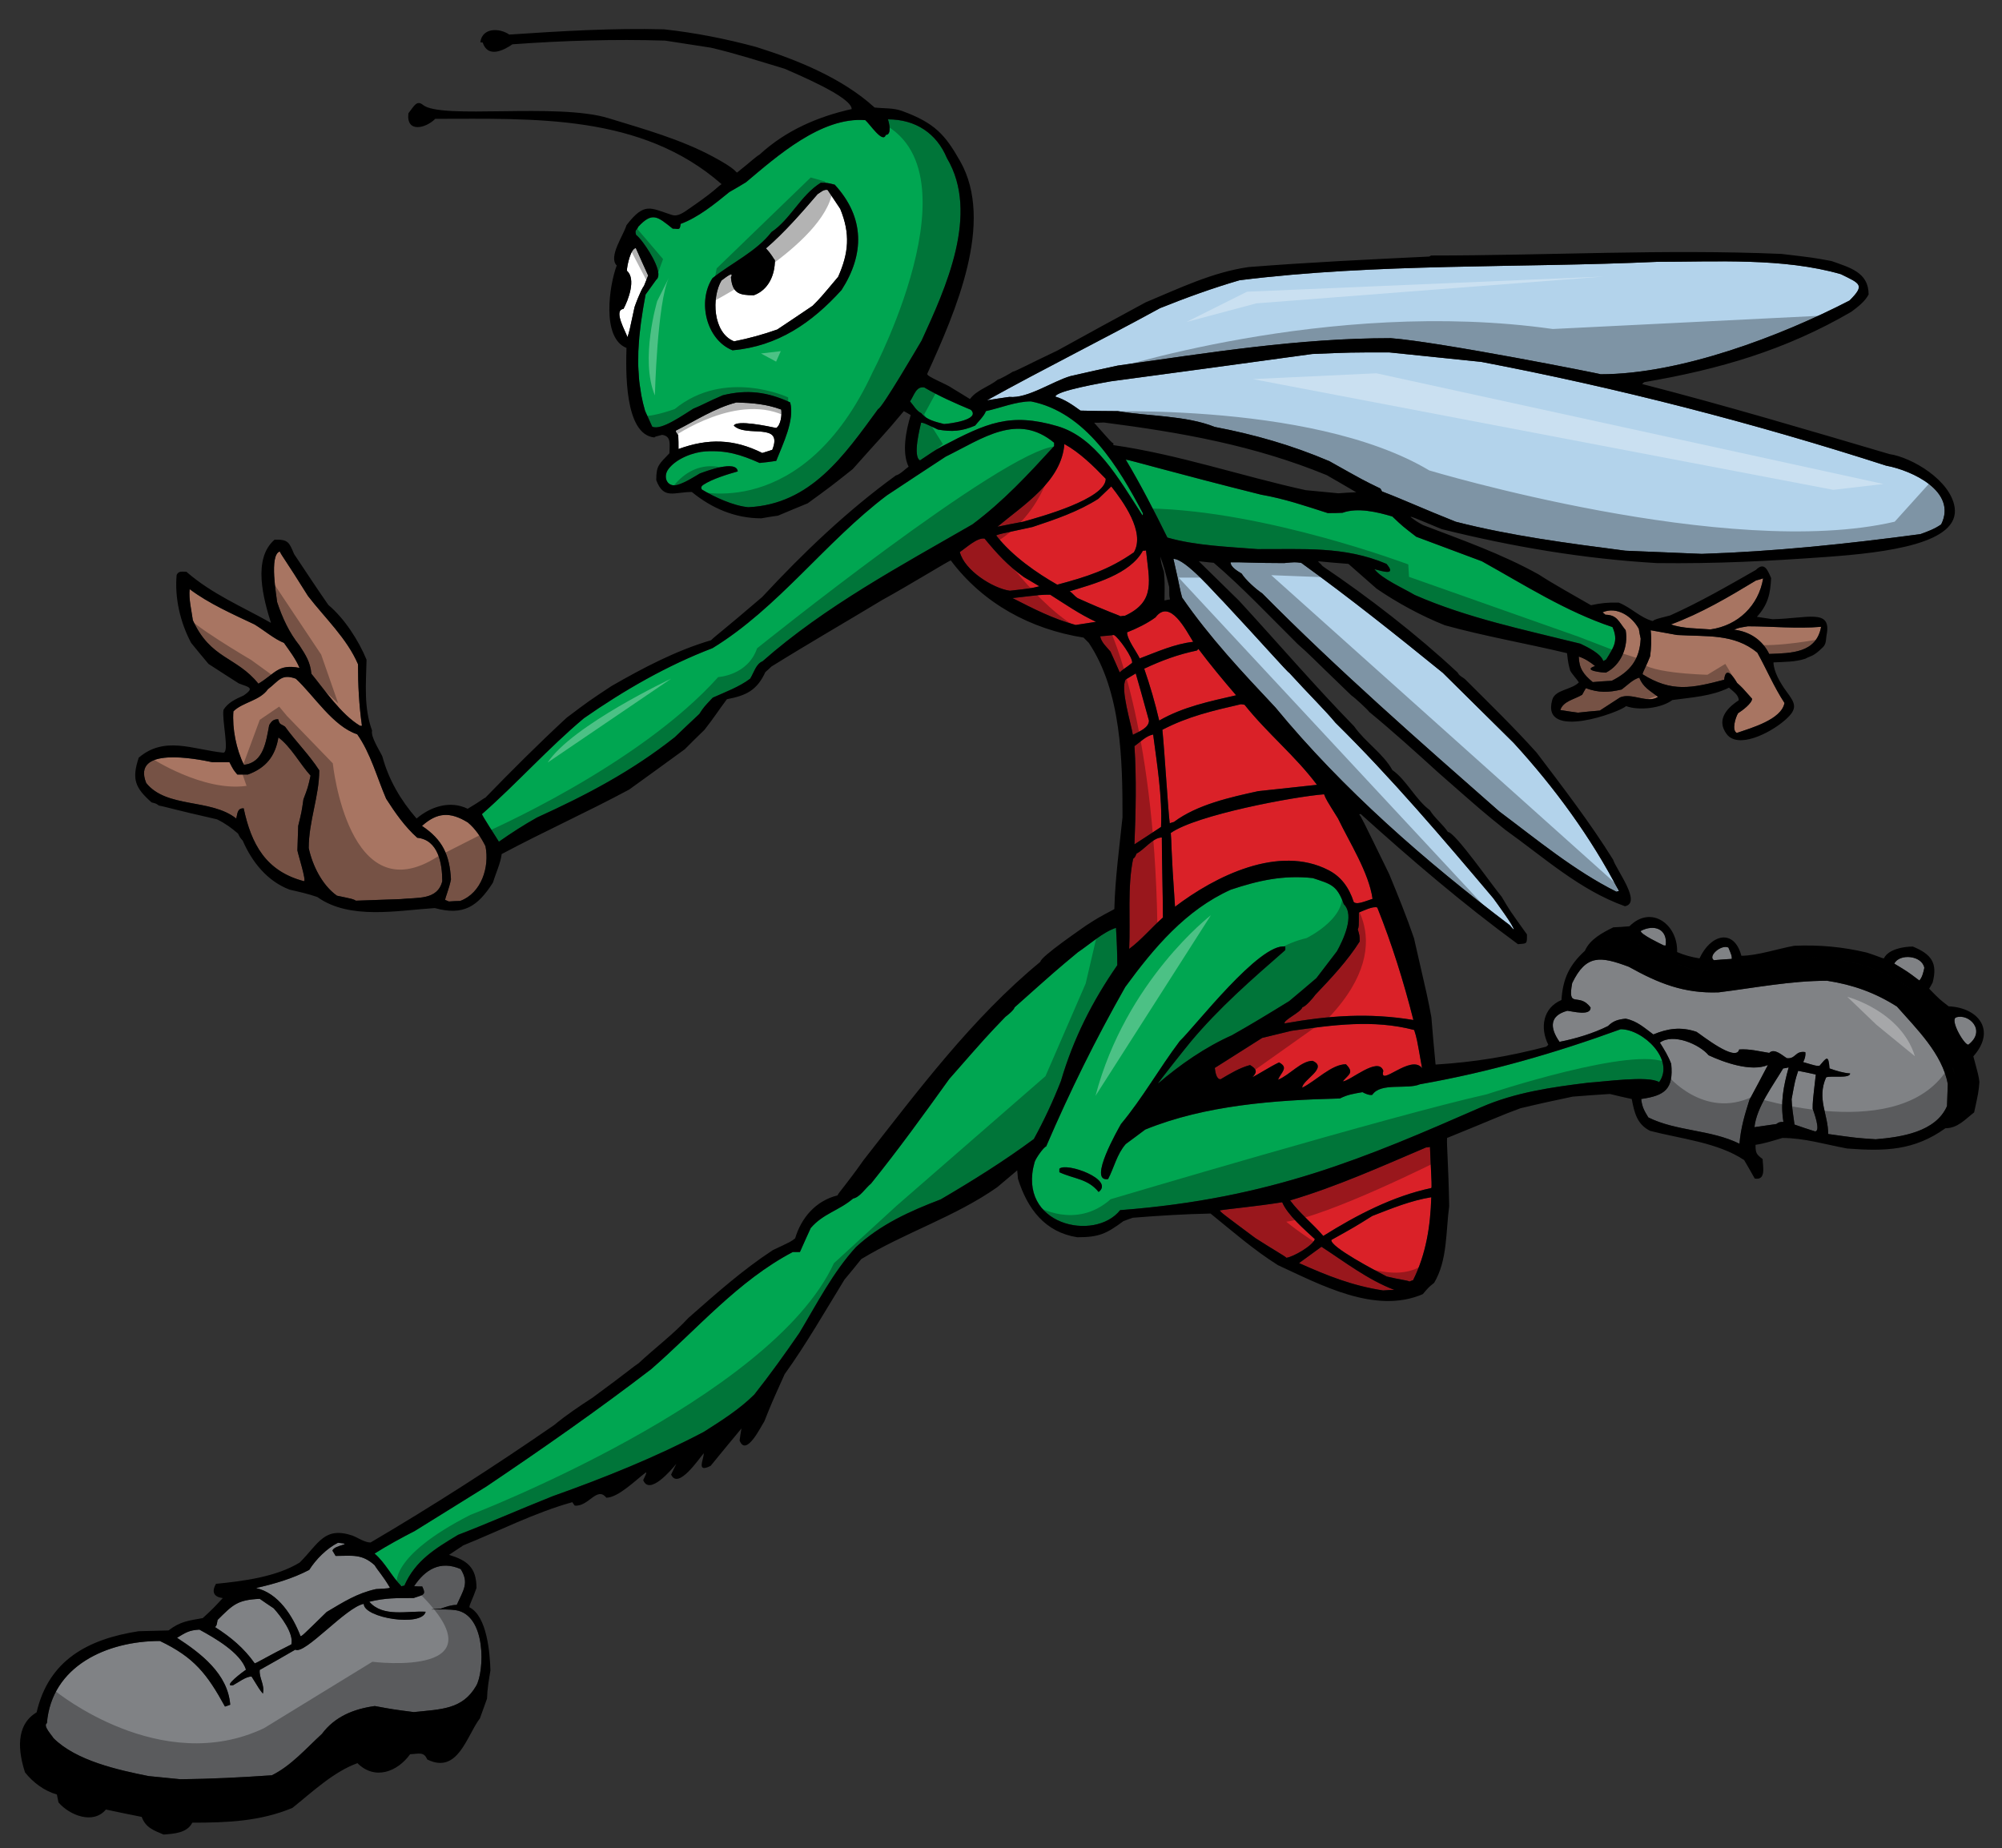<?xml version="1.0" encoding="utf-8"?>
<!-- Generator: Adobe Illustrator 17.0.0, SVG Export Plug-In . SVG Version: 6.00 Build 0)  -->
<!DOCTYPE svg PUBLIC "-//W3C//DTD SVG 1.1//EN" "http://www.w3.org/Graphics/SVG/1.1/DTD/svg11.dtd">
<svg version="1.1" id="Layer_1" xmlns="http://www.w3.org/2000/svg" xmlns:xlink="http://www.w3.org/1999/xlink" x="0px" y="0px"
	 width="200px" height="184.666px" viewBox="0 0 200 184.666" style="enable-background:new 0 0 200 184.666;" xml:space="preserve"
	>
<rect x="0" y="0" width="200" height="184.666" fill="#333333" stroke="none"/>
<path id="color5" style="fill:#A87562;" d="M48.498,84.544c0.419,2.081-0.396,4.685-2.526,5.473c-0.369,0-0.739,0.026-1.132,0.054
	c-0.105-0.054-0.236-0.105-0.368-0.157c0-0.237,0.395-1.104,0.579-2.054c-0.131-2.448-0.842-3.974-2.896-5.341
	c1.5-1.343,2.79-1.448,4.58-0.345C47.497,82.809,48.05,83.65,48.498,84.544z M41.683,83.704c-1.238-1.105-2.21-2.499-3.105-3.894
	c-0.921-2.131-1.551-4.551-2.893-6.446c-2.421-0.79-4.316-3.869-6.131-5.552c-1.448-0.527-1.685,0.209-2.79,1.052
	c-0.816,1.158-2.526,1.289-3.447,2.21c-0.131,1.709,0.288,3.815,1.052,5.341c1.973-0.211,2.21-2.342,2.525-3.973
	c0.238-0.394,0.421-0.58,0.895-0.58c0.159,0.58,0.21,0.421,0.685,0.738c1.08,1.499,2.422,2.815,3.42,4.368
	c0,2.579-1.052,5.079-1.052,7.763c0.369,1.738,1.342,3.711,2.816,4.76c1.632,0.342,1.632,0.342,1.895,0.501
	c1.5-0.053,2.999-0.104,4.474-0.159c1.657-0.184,3.683,0.132,4.156-1.789C44.182,86.281,43.788,83.913,41.683,83.704z M29.79,82.52
	c0.341-1.396,0.341-1.396,0.524-2.659c0.448-1.183,0.448-1.183,0.712-2.366c-1.052-1.158-1.948-2.87-3.212-3.816
	c-0.314,1.894-1.262,3.051-3.052,3.71h-1.052c-0.395-0.473-0.395-0.473-0.789-1.236H21.21c-1.605-0.341-8.079-1.605-6.604,2.08
	c2.053,2.553,6.446,1.526,8.997,3.55c0.133-0.552,0.106-1.025,0.739-1.025c0.762,3.577,2.21,6.288,6.025,7.286
	c0.264,0-0.579-2.631-0.658-3.078C29.735,84.151,29.761,83.335,29.79,82.52z M172.244,67.914c0.158-1.447,0.919-0.314,1.292,0.317
	c0.523,0.474,0.523,0.474,1.498,1.578c0,0.474-1.054,1.236-1.396,1.447c-0.263,0.42-0.655,1.71-0.13,1.974
	c1.446-0.501,4.471-1.341,4.762-2.999c-1.053-1.606-1.789-3.367-2.712-5.026c-2.34-1.921-5.025-1.579-8.025-1.762
	c-0.895-0.159-1.761-0.318-2.631-0.475c0.105,0.922,0.057,1.71-0.053,2.606c-0.34,0.895-0.71,1.5-0.761,1.789
	C166.971,69.178,168.977,68.776,172.244,67.914z M29.921,64.495c0.631,0.973,1.079,1.658,1.183,2.817
	c1.316,1.604,2.974,4.077,4.869,5.207h0.185c-0.291-2.077-0.396-4.05-0.396-6.158c-1.104-2.578-3.315-4.631-4.997-6.815
	c-2.21-3.55-2.633-4.025-2.816-4.446c-1.08,0.343-0.315,4.475-0.263,5.053C28.21,61.732,28.869,63.179,29.921,64.495z
	 M163.77,67.704c-0.628,0.159-1.236,0.79-1.763,1.185c-1.342,0.315-2.286,0.341-3.578-0.131c-0.132,0.236-0.262,0.445-0.369,0.657
	c-0.788,0.473-1.893,0.632-2.184,1.526c0.605,0.104,1.184,0.185,1.765,0.263c0.737-0.079,1.473-0.157,2.181-0.21
	c0.686-0.447,1.37-0.895,2.028-1.316c1.186-0.5,2.738,0.658,3.79-0.053C164.85,69.021,164.115,68.652,163.77,67.704z M25.815,68.31
	c1.711-1.027,1.948-2,4.105-1.579c-0.369-0.894-1-1.711-1.553-2.499c-0.946-0.368-2.025-1.29-2.946-1.844
	c-2.159-1.025-4.553-2.077-6.473-3.524c-0.105,1,0.184,2.104,0.317,3.104C21.035,65.864,23.61,65.577,25.815,68.31z M162.404,62.968
	c0.291,1.633-0.448,3.474-1.975,4.237c-0.341,0-2.422-0.211-1.079-0.658c-0.524-0.421-0.998-0.737-1.63-0.947
	c0.026,1.183,0.474,1.79,1.394,2.551c0.633-0.052,1.264-0.104,1.897-0.129c1.841-0.923,2.787-2.105,2.894-4.21
	c-0.08-0.342-0.134-0.657-0.185-0.974c-0.658-1.236-2.183-2.29-3.631-1.656c0.105,0.078,0.211,0.156,0.289,0.235
	C161.561,61.443,161.694,62.1,162.404,62.968z M173.243,62.916c1.555,0.186,2.817,1.027,3.501,2.422
	c2.211-0.081,4.711-0.081,5.184-2.712c-2.421,0.21-4.894-0.051-7.314-0.051C173.664,62.733,173.664,62.733,173.243,62.916z
	 M176.139,57.784c-0.235,0.08-0.475,0.159-0.711,0.211c-2.736,1.657-5.499,3.289-8.497,4.393c1.157,0.421,2.71,0.396,3.946,0.5
	C173.639,62.497,175.693,60.496,176.139,57.784z"/>
<path id="color4" style="fill:#DA2128;" d="M132.016,124.567c2.339,1.524,4.656,3.315,7.288,4.314c-0.369,0-0.737,0.025-1.134,0.052
	c-3.078-0.473-5.577-1.471-8.395-2.735C130.512,125.672,131.248,125.119,132.016,124.567z M133.013,123.881
	c-0.209,0.658,4.447,3.106,5.525,3.658c1.525,0.367,2.024,0.367,2.262,0.501c0.133-0.055,0.266-0.106,0.37-0.134
	c1.288-2.604,1.734-5.392,1.814-8.288c-2.077,0.342-3.919,1.105-5.892,1.869C135.328,122.593,135.328,122.593,133.013,123.881z
	 M131.354,123.804c-1.026-0.948-2.737-2.422-3.263-3.685c-2.576,0.419-5.552,0.684-6.235,0.816c0.159,0.237,0.159,0.237,3.551,2.763
	c1.79,1.158,3.028,1.841,3.106,1.974C129.225,125.566,131.144,124.46,131.354,123.804z M142.458,114.647
	c-4.445,1.894-8.947,3.921-13.576,5.289c0.974,1.316,2.262,2.315,3.314,3.552c3.316-2.078,6.947-3.973,10.789-4.788
	c0.055-0.132,0.055-0.132-0.13-4.106C142.722,114.62,142.59,114.647,142.458,114.647z M129.015,102.99
	c-0.976,0.236-1.949,0.473-2.922,0.71c-1.578,1-3.158,2.001-4.734,3c0.05,0.343,0.129,1.133,0.576,1.133
	c0.946-0.554,1.868-1.133,2.947-1.421c0.605,0.367,0.79,0.656,0.235,1.209c0.525-0.236,1.714-1.024,2.659-1.473
	c1.001,0.525,0.21,0.974-0.106,1.736c1.135-0.446,2.317-1.894,3.45-1.894c1.63,0.684-1.027,1.921-1.027,2.683
	c1.315-0.631,2.92-2.342,4.367-2.342c0.868,0.868,0.237,1.026-0.316,1.711c0.71,0,3.553-2.552,4.051-1.053
	c-0.474,1.735,2.765-1.737,3.869-0.265c-0.526-2.997-0.526-2.997-0.787-3.814C137.196,101.833,133.145,102.411,129.015,102.99z
	 M135.645,92.859c0.185,0.633,0.185,0.633,0.185,1.212c-1.209,1.92-2.843,3.656-4.422,5.315c-0.237,0.341-1.026,1.236-1.288,1.236
	c-0.157,0.527-1.922,1.29-1.791,1.631c4.422-0.79,8.446-1.078,12.869-0.341c-0.975-3.843-2.132-7.553-3.605-11.236
	c-0.396-0.184-1.499,0.369-1.841,0.5C135.75,92.598,135.75,92.598,135.645,92.859z M116.172,91.674c0-2.665-0.105-5.337-0.105-7.998
	c-0.892,0-1.735,1.211-2.524,1.605c-0.16,0.368-0.16,0.368-0.343,0.526c-0.585,2.785-0.257,6.107-0.396,9
	C113.99,93.939,115.066,92.649,116.172,91.674z M132.275,79.36c-3.051,0.24-12.767,2.063-15.314,3.867
	c0.092,0.977,0,1.344,0.423,7.369c4.001-3.043,10.36-6.241,15.349-3.647c1.205,0.625,2.026,1.673,2.511,3.193
	c0.309,0.209,0.742,0.062,1.874-0.336c-0.368-2.633-2.316-5.657-3.448-8.025C132.486,79.888,132.486,79.888,132.275,79.36z
	 M115.988,82.624c0.134-2.999-0.396-6.234-0.788-9.236c-0.711,0.133-1.291,0.765-1.867,1.159c0.21,3.236,0.131,6.578,0,9.816
	C114.227,83.782,115.12,83.203,115.988,82.624z M117.277,82.122c2.316-1.736,5.657-2.472,8.42-3.076
	c1.973-0.211,3.922-0.422,5.868-0.633c-2.206-2.938-4.909-5.087-7.235-7.998c-0.131-0.026-0.264-0.052-0.367-0.052
	c-2.842,0.657-5.264,1.21-7.841,2.552c0.235,2.368,0.578,8.156,0.735,9.341C117.015,82.203,117.147,82.151,117.277,82.122z
	 M113.172,73.416c0.608-0.316,1.608-0.686,1.608-1.422c-0.441-1.639-1.239-4.444-1.319-4.709c-0.34,0.21-0.682,0.42-0.998,0.604
	C111.886,68.784,113.016,72.362,113.172,73.416z M119.724,64.837c-0.051,0.053-0.105,0.104-0.156,0.159
	c-1.896,0.395-3.523,1-5.261,1.814c0.577,1.66,1.104,3.474,1.498,5.184c2.368-1.369,5.052-1.922,7.682-2.526
	C122.197,67.969,120.91,66.416,119.724,64.837z M111.277,63.444c-0.474,0.051-0.919,0.104-1.366,0.131
	c0.104,0.604,0.63,1.051,1.026,1.526c0.316,0.709,0.63,1.395,0.921,2.078c0.316-0.315,0.658-0.473,1.236-0.947
	C113.226,65.784,111.752,63.68,111.277,63.444z M119.199,64.127c-0.71-1.131-2.317-4.37-3.763-2.446
	c-0.816,0.603-1.895,1.129-2.841,1.498c0,0.711,0.946,1.923,1.263,2.605C115.595,65.127,117.33,64.338,119.199,64.127z
	 M101.148,59.757c2.078,1.056,4.052,2.08,6.314,2.686c0.686-0.105,1.368-0.211,2.027-0.315c-1.606-0.737-3.08-1.763-4.578-2.711
	C104.042,59.417,104.042,59.417,101.148,59.757z M111.937,61.573c0.16-0.025,0.316-0.051,0.448-0.051
	c3.13-1.447,2.396-3.55,2.104-6.525c-0.104,0.026-0.21,0.026-0.315,0.026c-1.29,2.368-4.894,3.316-7.316,4.052
	c0.238,0.13,0.449,0.448,0.791,0.682C110.805,61.182,111.674,61.417,111.937,61.573z M102.279,57.653
	c-1.605-1.157-2.684-2.342-3.919-3.839c-0.735-0.133-1.868,0.946-2.473,1.341c0.447,1.816,3.289,3.631,4.998,3.868
	c2.107-0.236,2.107-0.236,2.948-0.446C103.306,58.259,102.78,57.943,102.279,57.653z M105.62,58.417
	c2.949-0.79,5.134-1.474,7.659-3.237c1.155-2.025-1.105-5.105-2.263-6.58c-0.447,0.42-0.868,0.843-1.292,1.237
	c-2.023,1.29-4.289,2.053-6.576,2.816c-3.343,0.712-3.343,0.712-3.631,0.841C101.148,55.596,103.632,57.28,105.62,58.417z
	 M110.463,47.841c-1.209-1.264-2.604-2.632-4.132-3.474c-0.286,3.736-4.05,6.051-6.683,8.261c0.869-0.184,1.712-0.34,2.553-0.5
	C103.885,51.652,110.463,49.867,110.463,47.841z"/>
<path id="color3" style="fill:#00A651;" d="M103.281,113.805c-2.948,2.185-6.106,4.157-9.29,6.024
	c-3.105,1.186-6.024,2.5-8.473,4.765c-2.288,2.497-3.92,5.681-5.657,8.574c-1.447,2.105-2.922,4.16-4.501,6.159
	c-1.473,1.473-3.313,2.631-5.05,3.735c-4.788,2.526-9.972,4.605-15.079,6.421c-3.5,1.393-6.708,2.815-9.472,3.868
	c-2.262,1.366-4.263,2.552-5.368,5.078c-0.078,0-0.185,0.022-0.29,0.054c-0.975-0.976-1.605-2.343-2.683-3.263
	c1.288-0.816,2.656-1.556,4.024-2.263c2.368-1.475,4.763-2.949,7.157-4.446c5.551-3.738,11.13-7.633,16.446-11.712
	c4.603-4,8.683-8.84,14.154-11.708h0.71c0.342-0.788,0.711-1.578,1.079-2.395c1.237-1.446,2.817-1.737,4.236-2.949
	c0.685-0.131,1.213-1.025,1.79-1.497c2.737-3.397,5.262-6.895,7.814-10.448c3.736-4.263,3.736-4.263,5.606-6.208
	c0.236-0.184,0.842-0.658,0.921-0.948c4.13-3.682,4.13-3.682,6.313-5.499c1.187-0.789,2.475-2,3.816-2.447
	c0.077,1.237,0.13,2.5,0.13,3.738c-2.496,3.604-4.391,7.339-5.632,11.575C105.2,110.015,104.309,111.935,103.281,113.805z
	 M165.746,108.123c-1.026-0.686-5.633-0.028-7.053,0.051c-3.658,0.448-7.321,0.967-10.71,2.447
	c-11.521,5.037-21.019,9.142-36.075,10.288c-2.547,3.211-10.328,1.491-8.549-4.79c0.107-0.378,0.894-1.498,1.156-1.576
	c2.399-5.567,4.907-10.654,7.896-15.921c2.865-3.919,6.05-7.708,10.55-9.732c2.762-0.923,5.261-1.475,8.182-1.159
	c1.842,0.604,2.421,0.712,3.104,2.604c1.133,1.131-0.078,3.604-0.684,4.71c-0.684,0.894-1.369,1.788-2.051,2.683
	c-0.896,0.765-1.79,1.527-2.71,2.291c-1.922,1.184-3.815,2.343-5.737,3.42c-2.657,1.185-5.158,2.921-7.367,4.814
	c-0.084,0,2.855-3.693,3.288-4.209c2.822-3.365,6.037-6.167,9.37-9.078c0.099-0.086,0.026-0.263,0.051-0.394
	c-2.57-0.414-9.063,8.045-10.547,9.446c-2.102,2.796-3.673,5.637-5.869,8.287c-0.236,0.423-3.369,5.84-1.29,5.5
	c0.606-1.157,0.867-2.474,1.764-3.499c0.632-0.475,1.29-0.947,1.948-1.448c5.998-2.446,13.022-2.948,19.443-3.105
	c0.788-0.396,1.368-0.474,2.261-0.632c0.212,0.132,0.712,0.345,0.978,0.265c0.841-1.262,3.47-0.501,4.76-1.053
	c6.896-1.21,13.475-3.105,20.052-5.5C164.14,102.831,167.352,105.884,165.746,108.123z M105.831,116.777v0.343
	c1.475,0.686,2.841,0.634,3.922,1.974C111.382,117.856,106.517,116.095,105.831,116.777z M105.308,44.576v-0.342
	c-3.66-3.026-7.105-0.447-10.841,1.395c-1.975,1.289-3.922,2.579-5.87,3.868c-6.135,4.627-10.864,11.258-17.418,15.262
	c-4.552,1.736-8.84,4.209-12.842,6.999c-3.578,2.999-6.682,6.498-10.182,9.577c-0.086,0.03,1.471,2.396,1.684,2.763
	c1.237-0.869,2.5-1.684,3.815-2.42c4.975-2.262,9.473-4.63,13.761-8.024c0.816-0.789,1.632-1.553,2.446-2.317
	c0.449-0.683,0.449-0.683,1.343-1.63c1.237-0.554,2.658-1.08,3.736-1.895c0.367-0.58,0.58-1.475,1.237-1.737
	c6.237-5.5,13.812-9.552,20.97-13.684C100.253,50.075,102.699,47.419,105.308,44.576z M134.119,51.232
	c-0.499,0.03-1.002,0.03-1.477,0.03c-2.315-0.738-4.287-1.424-6.682-1.843c-8.421-2.106-13.316-3.526-13.499-3.5
	c1.527,2.553,2.843,5.132,4.158,7.789c2.813,0.816,6.131,0.921,9.022,1.158c4.554,0.027,8.659-0.315,12.868,1.473
	c1.002,1.186-0.29,0.764-1.209,0.527c0.709,0.948,2.972,1.947,4.027,2.579c5.285,2.315,10.944,3.473,16.549,4.869
	c0.657,0.315,2.052,0.972,2.288,1.736c0.104-0.053,0.211-0.107,0.288-0.158c0.766-1.237,1.237-1.867,0.633-3.238
	c-4.656-1.551-8.791-4.211-13.051-6.578c-2.185-0.816-4.369-1.631-6.552-2.448c-1.367-1.05-1.367-1.05-2.395-2.025
	C137.592,51.154,135.618,50.683,134.119,51.232z M93.703,42.919c-1.447-0.685-1.447-0.685-1.686-0.685
	c-0.104,0.474-0.867,3.394-0.104,3.763c0.737-0.474,1.441-1.004,2.184-1.394c4.444-2.332,6.783-3.412,11.525-2.027
	c3.82,1.117,6.066,5.128,8.499,8.893c0.043,0.07,0.052-0.129,0.052-0.185c-2.419-4.604-5.708-10.103-11.184-11.181
	c-1.472,0-3.05,0.658-4.499,0.974c-0.159,0.474-0.791,1.079-1.078,1.445C96.071,43.103,95.071,43.156,93.703,42.919z M92.07,34.025
	c-0.237,0.395-4,6.843-4.341,6.843c-3.385,4.629-6.734,9.527-12.973,9.814c-1.473-0.134-3.368-1.001-4.63-1.763
	c-0.14-0.203-0.048-0.354,0.134-0.475c0.912-0.597,2.417-1.048,3.442-1.341c-0.13-1.183-3.209,0-3.789,0.21
	c-0.293,0.167-1.458,0.934-2.254,1.141c-1.033,0.269-1.464-0.818-0.882-1.585c0.803-1.065,2.505-1.693,3.715-1.767
	c2.077-0.123,3.499,0.317,5.395,1.158c0.605-0.052,1.104-0.13,1.659-0.21c0.657-1.684,1.866-4.078,1.393-5.84
	c-2.26-1.053-4.315-1.316-6.735-0.712c-1.656,0.712-2.025,0.973-2.946,1.342c-0.842,0.5-3.211,2.236-4.104,1.789
	c-0.237-0.526-0.475-1.054-0.711-1.578c-0.147-0.504-0.268-1.005-0.364-1.504c-0.038-0.191-0.058-0.38-0.088-0.571
	c-0.048-0.306-0.102-0.612-0.133-0.918c-0.026-0.237-0.035-0.473-0.049-0.708c-0.018-0.256-0.041-0.513-0.047-0.767
	c-0.007-0.267-0.001-0.532,0.001-0.798c0.002-0.224,0-0.446,0.007-0.669c0.011-0.293,0.035-0.586,0.055-0.88
	c0.015-0.193,0.026-0.385,0.044-0.579c0.03-0.325,0.069-0.65,0.109-0.976c0.021-0.158,0.037-0.316,0.058-0.475
	c0.05-0.368,0.106-0.737,0.167-1.107c0.017-0.107,0.034-0.213,0.051-0.32c0.076-0.447,0.158-0.899,0.242-1.349l1.069-1.486l0,0
	c0.002-0.001,0.004-0.003,0.006-0.005c0.677-0.524-0.475-2.561-1.336-3.705c-0.014-0.018-0.026-0.032-0.04-0.049
	c-0.057-0.074-0.113-0.148-0.167-0.215c-0.027-0.033-0.052-0.06-0.079-0.091c-0.038-0.044-0.076-0.09-0.111-0.129
	c-0.036-0.04-0.068-0.07-0.1-0.104c-0.021-0.02-0.043-0.046-0.063-0.064c-0.048-0.046-0.092-0.082-0.127-0.103
	c-0.186-0.555,0.105-0.475,0.209-0.817c1.421-1.526,1.921-1.027,3.447,0.186c0.631,0,0.711,0.21,0.79-0.476
	c1.736-0.629,3.42-2,4.868-3.181c0.555-0.318,1.105-0.635,1.658-0.977c3.104-2.605,7.525-6.552,11.92-6.21
	c0.447,0.369,1.762,2.393,2.052,1.474c0.604,0,0.341-1.185,0.211-1.553c2.76,0,4.865,1.394,5.892,3.87
	C97.912,21.343,94.439,28.868,92.07,34.025z M83.387,18.449c-0.737-0.185-0.737-0.185-1.393-0.185c-2,1.235-3.027,3.656-4.919,4.92
	c-1.475,1.922-4.003,3.104-5.896,4.606c-1.526,2.315-0.63,6.155,2,7.209c4.526-0.396,7.946-2.763,10.894-6.025
	C86.361,25.421,86.414,21.738,83.387,18.449z M92.044,41.288c0.525,0.683,1.474,0.868,2.263,1.079
	c0.527-0.027,3.683-0.421,2.683-1.422c-1.577-0.658-3.183-1.367-4.657-2.237c-0.815-0.131-1,0.764-1.42,1.395
	C91.307,40.552,91.544,41.052,92.044,41.288z"/>
<path id="color2" style="fill:#808285;" d="M196.663,104.359c-0.316,0.247-1.942-2.482-1.237-2.711
	C196.686,101.239,198.457,102.949,196.663,104.359z M192.241,96.702c-0.234-1.264-2.497-1.448-3-0.422
	c1.317,0.79,1.317,0.79,2.501,1.685C192.028,97.675,192.163,97.095,192.241,96.702z M171.218,95.937
	c0.605-0.051,1.211-0.104,1.788-0.13c0-0.316,0-0.316-0.34-1.134C171.957,94.335,170.587,95.516,171.218,95.937z M166.221,94.464
	h0.185c0.208-1.655-1.159-2.155-2.5-1.445C163.904,93.359,165.852,94.282,166.221,94.464z M25.447,166.193
	c0.237-0.054,1.37-0.763,3.658-1.896c0.264-1.105-1.053-2.816-1.763-3.604c-0.473-0.315-0.947-0.632-1.394-0.948
	c-2.21,0.105-2.658,0.555-4.21,2.107c-0.052,0.21-0.052,0.604-0.264,0.709C23.079,163.587,24.369,164.665,25.447,166.193z
	 M25.579,158.667c1.842-0.421,3.659-0.945,5.314-1.816c0.659-1.052,1.765-2.157,2.868-2.709c1.711,0.156-0.367,0.184-0.551,0.789
	c0.104,0.158,0.211,0.342,0.316,0.526c1.655,0,2.604-0.236,3.894,0.922c0.369,0.605,0.79,0.998,1.526,2.234
	c-0.053,0.079-0.053,0.079-1.396,0.159c-1.895,0.42-3.237,1.289-4.92,2.286c-2.422,2.37-2.422,2.37-2.606,2.421
	C29.242,161.446,27.808,159.17,25.579,158.667z M46.023,156.773c0.869,1.395,0.263,2.104-0.395,3.579
	c-0.553,0-1.052,0.186-1.579,0.367c-2.394,0.187,0.361-0.014,1.473,0.158c3.109,0.483,2.86,6.153,2.052,7.554
	c-1.381,2.392-3.525,2.339-6.235,2.63c-2.052-0.264-2.052-0.264-3.895-0.604c-2.104,0.288-3.999,1.051-5.288,2.788
	c-1.579,1.447-3.078,3.184-4.999,4.131c-3.053,0.211-6.104,0.366-9.157,0.394c-1.053-0.104-2.106-0.211-3.157-0.314
	c-3.026-0.607-7.237-1.526-9.499-3.789c-0.184-0.316-1.079-1.237-0.658-1.501c0.475-5.736,6.025-8.209,11.287-8.209
	c3.421,1.632,4.711,3.29,6.501,6.553c0.156-0.052,0.341-0.105,0.526-0.186c-0.238-3.078-2.921-5.13-5.315-6.684
	c0.867-0.525,1.209-0.763,2.238-0.817c1.498,0.817,4.104,2.291,4.655,4.001c-0.237,0.156-2.421,1.762-1.289,1.552
	c0.501-0.262,1.26-0.868,1.842-0.868c0.79,1.288,0.79,1.288,1.133,1.711c0.209-0.896-0.396-1.553-0.317-2.368
	c1.185-0.658,2.369-1.343,3.553-2.026c0.945,0.541,5.051-4.243,6.841-4.578c0,1.42,5.814,2.34,6.183,0.788
	c-1.843-0.105-4.262,0.579-5.631-0.998c1.632-0.398,2.789-0.369,4.42-0.369c1-0.344,1.29-0.29,0.868-1.157
	c-0.26,0-0.526,0-0.815-0.026C42.472,156.826,43.973,155.878,46.023,156.773z M170.693,105.437
	c-0.921-1.105-3.552-2.237-4.869-1.263c0.447,0.71,0.841,1.343,1.132,2.13c0.235,2.501-0.608,3.16-3,3.5
	c0.081,0.763,0.29,1.159,0.711,1.842c2.788,1.394,6.264,1.21,9.106,2.63c0.13-1.577,0.523-2.894,0.997-4.394
	c0.632-1.158,1.235-2.316,1.844-3.472C174.928,107.122,172.219,106.147,170.693,105.437z M182.531,97.991
	c-3.655,0-7.233,0.711-10.839,1.158c-3.449,0.131-6-0.895-8.973-2.554c-2.816-1.053-4.264-1.264-5.658,1.633
	c-0.498,2.685,0.685,0.841,1.842,2.446c0,0.867-1.815,0.368-2.314,0.315c-1.79,0.474-1.79,1.687-0.79,3.104
	c1.605-0.315,3.367-0.841,4.842-1.579c0.525-0.524,1.026-0.658,1.764-0.735c1.158,0.236,1.867,0.92,2.765,1.577
	c1.444-0.604,2.76-0.788,4.313-0.263c0.501,0.316,3.947,3.079,4.263,1.763c1.027-0.075,1.999,0.186,2.999,0.343
	c0.525-0.524,1.342,0.289,1.764,0.527c0.894,0.104,0.817-0.766,1.842-0.607c0.052,0.368-0.053,0.684-0.212,1
	c1.342,0.395,1.342,0.395,1.631,0.367c0.686-0.788,0.896-1.184,1,0.263c0.658,0.237,1.342,0.448,2.055,0.502
	c0,0.551-1.975,0.185-2.395,0.395c-0.949,2.13,0.207,3.684,0.207,5.657c2.791,0.394,2.791,0.394,4.739,0.525
	c2.525-0.211,5.999-0.71,7.13-3.315c0.025-0.737,0.055-1.475,0.079-2.211c-0.552-3.023-3.132-5.524-5.077-7.734
	C187.32,99.175,185.086,98.384,182.531,97.991z M181.4,107.358c-0.605-0.132-1.183-0.262-1.762-0.368
	c-0.316,0.976-0.316,0.976-0.656,2.841c0.024,0.896,0.183,1.659,0.287,2.527c0.683,0.236,1.367,0.475,2.053,0.683
	c0.605,0-0.133-1.972-0.235-2.261C181.087,110.068,181.087,110.068,181.4,107.358z M178.137,106.751
	c-0.998,1.686-2.657,3.869-2.867,5.87c0.734-0.105,1.474-0.211,2.185-0.315c0.235-0.186,0.368-0.212,0.71-0.212
	c-0.315-1.947,0-3.553,0.524-5.447C178.507,106.7,178.323,106.726,178.137,106.751z M39.736,175.559l-2.517,0.28
	C38.57,177.004,39.736,175.559,39.736,175.559z M44.819,174.999l-1.539,0.188C44.446,176.21,44.819,174.999,44.819,174.999z
	 M18.194,182.133l-2.705-0.373C16.235,183.625,18.194,182.133,18.194,182.133z M9.38,180.594l-2.751-0.934
	C7.609,181.853,9.38,180.594,9.38,180.594z"/>
<path id="color1" style="fill:#B3D3EB;" d="M147.982,36.157c13.659,2.604,27.21,6.103,40.446,10.368
	c2.575,0.472,7.128,2.577,5.497,5.866c-0.631,0.447-1.341,0.712-2.079,0.976c-7.288,0.972-14.497,1.735-21.838,1.973
	c-2.526-0.106-5.078-0.209-7.63-0.317c-5.685-0.738-11.395-1.474-16.946-2.894c-3.315-1.315-5.158-2.183-7.366-3.025
	c-0.055-0.081-0.106-0.184-0.158-0.29c-1.684-0.815-1.684-0.815-5.104-2.735c-3.764-1.605-7.474-2.659-11.445-3.42
	c-2.896-1.157-6.632-1.054-9.685-1.579c-1.237,0-2.475-0.026-3.734-0.055c-0.767-0.552-1.581-1.131-2.501-1.396
	c0-0.579,4.921-1.418,5.525-1.528c6.708-0.891,13.416-1.813,20.127-2.732c3.817-0.16,3.817-0.16,7.686-0.16
	C141.825,35.525,144.906,35.842,147.982,36.157z M128.277,56.259c-2.922,0-4.315-0.103-5.343-0.079c0,0.5,0.736,0.895,1.106,1.132
	c0.396,0.63,1.42,1.552,2.052,1.972c7.527,7.604,15.63,14.71,23.681,21.787c3.762,2.815,7.499,5.922,11.708,8.027
	c0.079-0.027,0.16-0.055,0.238-0.08c-2.763-5.343-6.447-10.367-10.503-14.79c-2.365-2.34-4.732-4.681-7.075-6.999
	c-4.631-3.762-9.314-7.498-14.153-10.997C129.354,56.156,129.354,56.156,128.277,56.259z M106.938,37.578
	c1.577-0.368,3.158-0.711,4.738-1.053c9.127-1.29,18.048-2.737,27.259-2.737c4.886,0.367,21.049,3.579,20.97,3.605
	c7.973,0,17.994-3.813,24.865-7.367c1.578-1.578,1.054-1.683-0.868-2.632c-5.762-1.656-12.472-1.234-18.364-1.234
	c-13.843,0.63-27.97,0.128-41.707,1.84c-2.708,0.79-5.313,1.735-7.944,2.789c-5.71,3.13-11.605,6.052-17.288,9.208
	c0.763-0.131,1.501-0.235,2.238-0.342C102.649,39.84,105.146,38.102,106.938,37.578z M118.095,59.706
	c2.736,3.974,6.024,7.473,9.315,10.973c6.761,8.209,14.969,15.366,23.415,21.759c0.134,0.16,0.265,0.318,0.394,0.446
	c0.107-0.235-1.786-2.788-2.051-3.155c-5.025-5.947-10.209-12.051-15.76-17.523c-0.921-1.132-2.737-2.921-4.604-4.974
	c-0.188-0.078-2.869-3.131-6.578-7.104c-0.843-0.815-3.764-4.29-5.002-4.29C117.859,58.577,117.859,58.917,118.095,59.706z"/>
<path id="fill" style="fill:#FFFFFF;" d="M73.31,42.524c1.236,1.237,4.973-0.419,3.842,2.421c-0.316,0.106-0.657,0.21-1,0.316
	c-2.843-1.422-5.421-1.475-8.368-0.396c0-0.447,0-0.92-0.027-1.394c-0.236-0.29-0.236-0.29-0.236-0.446
	c1.973-1.002,3.896-2.264,6.053-2.816c1.58,0.051,2.973,0.157,4.472,0.71c0.082,0.553-0.052,1.553-0.498,1.843
	C76.81,42.603,73.599,41.92,73.31,42.524z M64.341,28.549L64.341,28.549c-0.041,0.053-0.084,0.121-0.129,0.199
	c-0.007,0.012-0.014,0.026-0.021,0.039c-0.04,0.07-0.081,0.149-0.122,0.234c-0.007,0.013-0.013,0.024-0.02,0.038
	c-0.095,0.198-0.192,0.42-0.282,0.638c-0.006,0.017-0.012,0.032-0.02,0.048c-0.042,0.102-0.083,0.201-0.119,0.296
	c-0.001,0.004-0.003,0.007-0.005,0.013c-0.04,0.102-0.076,0.196-0.107,0.282c-0.003,0.008-0.005,0.014-0.008,0.022
	c-0.027,0.073-0.049,0.134-0.068,0.187c-0.004,0.011-0.007,0.021-0.011,0.031c-0.018,0.05-0.032,0.091-0.038,0.109
	c-0.526,2.473-0.526,2.473-0.711,2.998c-0.158-0.525-1.447-2.709-0.396-2.815c0.474-0.868,1.288-2.999,0.342-3.814
	c0-0.501,0.395-2.264,0.895-2.264c0.396,0.905,0.813,1.814,1.23,2.737L64.341,28.549z M81.677,19.396
	c-1.578,1.841-3.317,3.839-5.157,5.42c0.63,0.683,0.711,0.973,0.893,1.183c0,1.501-0.656,2.975-2.104,3.499
	c-1.472,0-2.13-0.182-2.288-1.786c0.396-0.792-0.816,0.235-0.947,0.315c-1,1.684-0.868,5.236,1.262,6.077
	c1.476-0.289,2.896-0.683,4.316-1.184c1.183-0.79,2.366-1.578,3.524-2.366c0.79-0.792,0.79-0.792,2.554-2.896
	c1.052-2.368,1.236-4.289,0.211-6.787c-0.42-0.632-0.843-1.263-1.264-1.895C82.282,18.897,81.993,19.21,81.677,19.396z"/>
<path id="outline" d="M195.293,103.542c0.949,2.367,1.791,4.157,1.213,6.631c-0.369,0.29-0.765,0.579-1.159,0.869
	c-0.054-3.159-0.054-3.159-0.13-3.871c-0.924-3.471-4.133-7.393-7.315-9.078c-0.567-0.208-1.124-0.419-1.681-0.619
	c-3.012-1.076-3.686-0.941-6.779-0.517c-3.155,0.434-7.558,1.286-10.615,0.954c-1.102-0.118-2.107-0.685-3.188-1.053
	c-1.576-0.789-3.709-2.287-5.549-2.157c-0.58-0.29,0.998-0.922,1.287-1c0.343,0.026,0.712,0.053,1.079,0.078
	c2.264,0.895,4.263,2.316,6.576,3.078c0.922,0.08,1.871,0.159,2.816,0.264c2.841-0.237,5.657-1.104,8.475-1.5
	C186.585,95.623,191.875,98.174,195.293,103.542z M197.137,105.543c0.525,1.946,0.525,1.946,0.605,2.551
	c-0.079,1-0.079,1-0.527,3.051c-0.918,0.714-1.657,1.582-2.868,1.582c-3.13,2.235-6,2.313-9.815,2.025
	c-2.156-0.397-4.288-1.055-6.471-1.055c-0.897,0.264-1.765,0.554-2.684,0.687c0,0.816,0.078,0.946,0.709,1.419
	c0.026,0.765,0.367,2.159-0.787,1.95c-0.344-0.605-0.685-1.213-1.056-1.845c-2.629-1.762-6.365-2.13-9.393-2.919
	c-1.317-0.657-1.578-1.816-1.84-3.184c-0.71-0.157-1.449-0.315-2.185-0.502c-1.238,0.081-2.475,0.161-3.71,0.265
	c-4.263,0.896-4.343,0.973-5.21,1.158c-1.95,0.709-2.605,1.054-7.342,2.972c-0.056,0.633,0.132,2.473,0.211,6.815
	c-0.345,2.527-0.157,5.396-1.501,7.657c-0.553,0.446-0.553,0.446-1.133,1.13c-4.737,2.055-10.235-0.945-14.473-2.893
	c-2.419-1.525-4.525-3.368-6.733-5.157c-2.58,0.053-5.183,0.212-7.765,0.42c-0.313,0.106-0.628,0.212-0.946,0.344
	c-1.708,1.265-2.445,1.604-4.604,1.604c-3.208-0.501-4.973-2.815-5.923-5.841c-0.023-0.264-0.051-0.553-0.076-0.841
	c-0.658,0.551-1.316,1.105-1.998,1.684c-4.238,2.972-9.159,4.497-13.581,7.181c-0.551,0.687-1.104,1.37-1.681,2.054
	c-1.922,3.131-3.817,6.446-5.974,9.447c-1.314,2.919-1.314,2.919-2.027,4.711c-0.367,0.551-1.816,3.579-2.472,1.92
	c0.051-0.396,0.104-0.791,0.185-1.211c-1.027,1.236-2.054,2.474-3.08,3.737c-1.472,0.737-0.684-0.606-0.684-1.264
	c-0.525,0.605-2.579,3.685-3.262,2.13c0.157-0.34,0.341-0.709,0.525-1.075c-0.58,0.709-2.709,3.181-3.315,1.631
	c0.342-0.713,0.342-0.713,0.263-0.765c-0.949,0.711-2.762,2.526-3.946,2.526c-0.948-1.184-1.764,0.922-3.159,0.788
	c-0.079-0.104-0.158-0.21-0.237-0.342c-3.71,1.027-7.315,2.87-10.894,4.316c-0.474,0.314-0.946,0.63-1.421,0.946
	c1.791,0.553,2.739,1.237,2.739,3.316c-0.37,1.08-0.711,1.656-0.711,1.922c1.789,0.892,2.053,4.655,2.104,6.313
	c-0.158,0.973-0.315,1.815-0.342,2.816c-0.236,0.657-0.473,1.316-0.709,1.973c-1.317,1.71-2.185,5.631-5.263,4.104
	c-0.342-0.815-0.841-0.554-1.71-0.523c-1.264,1.761-3.527,2.629-5.262,0.891c-2.395,0.87-4.526,2.896-6.5,4.475
	c-3.237,1.344-6.498,1.473-9.998,1.473c-0.527,1.052-1.869,1.106-2.869,1.186c-1.001-0.423-1.788-0.687-2.184-1.762
	c-1.185-0.237-2.367-0.477-3.578-0.738c-1.264,1.524-3.631,0.578-4.737-0.71c-0.053-0.264-0.106-0.525-0.159-0.789
	c-1.262-0.368-2.369-1.183-3.184-2.211c-0.66-2.025-1.001-4.709,1.158-5.999c1.209-5.21,5.105-7.314,10.182-8.105
	c1-0.025,1.999-0.051,3-0.079c1.157-0.895,1.973-0.974,3.42-1.235c1.052-0.975,1.052-0.975,1.999-2.001
	c-0.92-0.105-1.131-0.631-0.686-1.421c2.684-0.265,6.026-0.685,8.37-2.13c1.921-1.921,2.446-3.631,5.287-2.686
	c0.525,0.212,1.21,0.686,1.79,0.686c6.262-3.685,12.368-7.605,18.339-11.733c1.21-1.002,2.5-1.869,3.842-2.739
	c3.79-2.788,4-3.052,4.606-3.446c1.603-1.5,3.499-2.92,4.971-4.525c2.789-2.449,5.341-4.736,8.42-6.764
	c1.842-0.867,1.842-0.867,2.238-1.183c0.605-2.026,2.026-3.737,4.233-4.291c0.055-0.21,0.923-1.132,2.605-3.527
	c5.422-6.917,10.842-14.206,17.659-19.81c0-0.5,4.183-3.343,4.575-3.633c1.187-0.762,1.187-0.762,2.815-1.631
	c0.08-3.08,0.501-6.131,0.817-9.184c0-5.658-0.105-12.524-3.367-17.418c-0.159-0.158-0.344-0.342-0.527-0.527
	c-5.29-0.843-10.024-3.394-13.26-7.708c-0.158,0-4.106,2.445-6.842,3.946c-3.657,2.209-7.448,4.394-11.077,6.655
	c-0.186,0.186-0.395,0.37-0.606,0.556c-0.843,1.814-1.895,2.34-3.843,2.708c-0.815,1.079-1.263,1.816-2.236,3.054
	c-0.659,0.63-1.317,1.29-1.974,1.947c-1.842,1.341-3.685,2.683-5.553,4.025c-4.157,2.235-8.55,4.21-12.736,6.445
	c-0.104,0.896-0.604,1.95-0.868,2.844c-1.526,2.394-2.947,3.342-5.816,2.552c-3.711,0.236-8.499,1.211-11.735-1.105
	c-0.895-0.314-1.842-0.523-2.764-0.735c-2.236-0.845-3.762-2.765-4.685-4.896c-0.262-0.29-0.262-0.29-0.474-0.712
	c-0.682-0.579-1.289-1.026-2.104-1.42c-4.315-0.976-5.368-1.316-5.789-1.368c-0.289-0.21-0.289-0.21-0.735-0.317
	c-1.658-1.473-2-2.314-1.29-4.472c2.58-2.21,5.396-0.818,8.447-0.5c0.656,0-0.158-3.264,0.023-4.289
	c0.475-0.738,1.186-1.053,2-1.421c1.211-0.815,0.448-0.843-0.473-1.21c-1-0.632-2-1.29-3.025-1.948
	c-0.578-0.683-1.158-1.395-1.737-2.104c-1.079-2.027-1.656-4.476-1.447-6.789c0.211-0.421,0.526-0.317,0.973-0.317
	c2.528,2.211,5.554,3.475,8.448,5.105c-0.738-2.366-1.87-6.394,0.369-8.314c1.367-0.025,1.446,0.265,1.947,1.447
	c1.13,1.684,2.262,3.422,3.419,5.079c1.605,1.342,3.025,3.551,3.816,5.473c-0.052,2.368-0.291,4.789,0.552,7.079
	c-0.157,0.63,0.763,1.999,1.026,2.578c0.631,2.342,1.842,4.395,3.42,6.21c1.395-1.185,3.342-1.843,5.105-0.975
	c1.343-0.789,1.579-1.051,1.763-1.104c2.657-2.737,5.341-5.42,8.131-7.999c2.236-1.682,2.236-1.682,4.471-3.158
	c3.159-1.814,6.448-3.551,9.948-4.578c0.475-0.474,0.867-0.683,5.105-4.316c4.104-4.42,8.471-8.603,13.367-12.156
	c0.394-0.077,0.922-0.631,1.264-0.869c-0.711-1.446-0.238-3.683,0.208-5.156c-0.208-0.13-0.446-0.263-0.684-0.393
	c-2.104,2.525-2.289,2.605-5.104,5.788c-2.184,1.735-2.184,1.735-4.501,3.421c-0.973,0.396-1.972,0.816-2.971,1.236
	c-0.553,0.08-1.108,0.158-1.658,0.264c-2.633,0-4.949-1.001-6.947-2.632c-1.791,0-2.816,0.79-3.554-1.184
	c0-1.485,0.287-1.593,1.315-2.683c0-0.844,0.237-1.712-0.736-1.841c-0.712,0.184-0.712,0.184-0.763,0.262
	c-3.052-0.29-2.841-6.867-2.79-8.947c-2.526-0.998-1.709-6.314-0.973-8.236c-0.869-0.868,0.685-3.026,0.973-4.026
	c1.814-2.358,2.377-1.711,4.538-1.025c0.34,0.107,0.714,0.06,1.384-0.394c2.959-2.011,3.105-2.369,3.578-2.683
	c-8.041-7.048-18.768-6.526-28.602-6.526c-0.974,0.973-2.921,1.419-2.683-0.552c0.525-0.66,0.814-1.365,1.446-0.844
	c1.813,1.495,13.424-0.241,18.544,1.333c3.561,1.094,7.215,2.109,10.452,3.851c2.366,1.272,2.209,1.526,2.395,1.578
	c1.395-1.104,1.816-1.552,2.237-1.788c2.604-2.396,5.788-3.79,9.21-4.553c0-1.236-5.712-3.579-6.686-4.024
	c-2.446-0.736-4.893-1.527-7.367-2.106c-1.525-0.235-3.052-0.474-4.579-0.709c-5.103-0.159-10.183,0-15.26,0.368
	c-0.948,0.659-2.474,1.37-2.974-0.182c-0.079,0-0.157,0-0.236-0.027c0.21-1.498,1.948-1.421,2.893-0.764
	c5.132-0.342,10.289-0.658,15.447-0.525c3.132,0.341,6.184,0.947,9.208,1.762c4.107,1.29,8.605,3.104,11.84,6.052
	c0.897,0.104,1.864,0.022,2.739,0.342c3.27,1.193,4.312,2.375,5.813,5.026c3.443,6.071-0.433,14.966-3.289,21.234
	c-0.122,0.269,1.946,1.024,2.499,1.447c0.582,0.341,1.16,0.71,1.764,1.079c0.686-0.921,1.921-1.237,2.789-1.948
	c0.158,0,1.317-0.657,1.5-0.791c0.211,0,1.499-0.709,4.445-2.104c2.896-1.604,5.895-3.237,8.814-4.816
	c3.343-1.393,6.633-2.998,10.264-3.525c5.998-0.474,12.05-0.764,18.076-1.053c0.054-0.024,0.105-0.052,0.184-0.104
	c11.657,0,23.341-0.657,34.994-0.159c3.161,0.37,3.161,0.37,5.002,0.71c1.842,0.659,3.71,1.132,3.71,3.342
	c-0.367,0.713-1.104,1.264-1.738,1.737c-6.555,3.813-13.136,5.737-20.681,7.025c-0.053,0.054-0.132,0.105-0.211,0.184
	c8.289,2.132,16.5,4.578,24.706,7c2.285,0.343,6.091,2.621,6.515,5.305c0.573,3.631-6.778,4.538-12.804,4.973
	c-5.885,0.423-11.022,0.686-16.942,0.614c-7.265-0.421-14.446-1.631-21.498-3.393c-3.025-1.263-3.025-1.263-3.106-1.213
	c0.633,0.476,0.633,0.476,1.266,0.817c3.866,1.475,7.894,2.894,11.524,4.921c1.709,1.104,3.472,2.052,5.234,3.078
	c0.975-0.212,1.709-0.289,2.763-0.263c1.264,0.5,2.133,1.501,3.395,1.843c0.29-0.187,0.29-0.187,1.737-0.554
	c2.946-1.315,5.762-2.945,8.576-4.551c0.867-0.868,1.186,0.052,1.526,0.816c-0.08,1.578-0.316,2.657-1.422,3.868
	c0.502,0.081,1.026,0.158,1.551,0.236c3.425-0.045,5.968-1.136,5.406,1.601c-0.068,0.335-0.002,0.846-0.352,1.19
	c-0.994,0.977-1.133,0.814-1.763,1.157c-1.027,0.342-2.133,0.316-3.184,0.369c0,0.852,0.64,2.027,1.304,2.916
	c0.893,1.202,1.159,1.707-0.162,2.858c-1.572,1.367-4.717,2.877-5.826,1.383c-1.011-1.366-0.078-2.527,1.211-3.37
	c0-0.552-0.58-0.895-0.973-1.262c-1.738,0.868-3.765,0.972-5.658,1.237c-1.09,0.821-3.342,1.087-4.632,0.603
	c-0.469,0.562-8.544,3.541-7.366-0.629c0.289-1.024,1.893-0.973,2.659-1.735c-0.186-0.316-0.658-0.79-0.871-1.186
	c-0.185-0.684-0.185-0.684-0.314-1.736c-4.055-0.972-8.212-1.683-12.209-2.789c-2.368-0.948-4.74-2.237-6.814-3.658
	c-0.923-0.816-1.87-1.634-2.815-2.474c-1.003-0.079-2.001-0.158-3.029-0.263c0.054,0.159,0.29,0.263,0.423,0.473
	c4.607,3.104,9.472,6.868,13.524,10.657c0.13,0.289,0.42,0.42,0.71,0.632c2.423,2.421,4.918,4.842,7.182,7.368
	c2.632,3.474,5.341,6.998,7.632,10.683c0.342,1.053,2.895,4.317,1.186,4.657c-4.502-1.604-8.079-4.866-11.947-7.63
	c-2.286-1.844-2.286-1.844-6.684-5.71c-2.29-2.079-4.552-4.131-6.92-6.078c-0.076-0.159-1.553-1.526-1.766-1.632
	c-4.024-3.866-4.181-4.104-5.364-5.132c-2.711-2.682-5.5-5.657-8.395-8.129c-0.499-0.054-1.001-0.106-1.499-0.159
	c1.342,1.316,2.688,2.629,4.025,3.946c3.921,4.264,7.524,8.473,11.499,12.553c1.078,1.551,2.894,2.71,3.816,4.367
	c1.421,1.002,2.313,2.947,3.736,4c0.499,0.815,1.288,1.395,1.815,2.184c0.709,0,4.527,5.498,5.369,6.473
	c0.787,1.342,0.787,1.342,2.524,3.763c0,0.976,0.025,0.896-0.895,0.976c-5.5-4.027-10.63-8.422-15.707-13
	c-0.057,0-0.106,0-0.16,0.027c0.212,0.263,0.212,0.263,3.001,5.974c0.866,2.104,1.737,4.235,2.474,6.394
	c1.393,6.052,1.393,6.052,1.737,7.895c0.131,1.577,0.262,3.157,0.421,4.735c3.92-0.247,7.267-0.797,11.051-1.788
	c0.053-0.055,0.129-0.104,0.21-0.186c-0.843-1.685-0.554-3.684,1.316-4.475c0.131-2.131,0.79-3.498,2.341-4.918
	c0.501-1.157,1.765-1.816,2.841-2.344c0.526-0.026,1.053-0.051,1.605-0.104c2.2-2.197,4.866-0.144,4.764,2.577
	c0.736,0.316,1.446,0.5,2.236,0.632c1.132-2.441,3.45-3.016,4.185-0.264c1.575,0,3.658-0.709,5.289-0.998
	c2.524-0.105,4.813,0.104,7.261,0.685c1.132,0.365,1.448,0.55,1.686,0.577c0.445-0.922,1.974-1.183,2.893-1.183
	c1.844,0.761,2.502,1.629,1.975,3.604c-0.107,0.183-0.209,0.394-0.344,0.605c1.025,1.053,1.025,1.053,1.95,1.764
	C197.588,100.668,199.473,102.905,197.137,105.543z M189.24,96.28c1.317,0.79,1.317,0.79,2.501,1.685
	c0.286-0.289,0.421-0.869,0.499-1.263C192.006,95.438,189.743,95.253,189.24,96.28z M171.218,95.937
	c0.605-0.051,1.211-0.104,1.788-0.13c0-0.316,0-0.316-0.34-1.134C171.957,94.335,170.587,95.516,171.218,95.937z M163.904,93.019
	c0,0.34,1.948,1.264,2.316,1.445h0.185C166.612,92.808,165.245,92.309,163.904,93.019z M141.276,102.912
	c-4.08-1.078-8.132-0.5-12.262,0.079c-0.976,0.237-1.949,0.473-2.922,0.71c-1.578,1-3.158,2.001-4.734,3
	c0.05,0.343,0.129,1.133,0.576,1.133c0.946-0.554,1.868-1.133,2.947-1.421c0.605,0.367,0.789,0.656,0.235,1.209
	c0.525-0.236,1.713-1.024,2.659-1.474c1.001,0.526,0.21,0.975-0.106,1.737c1.135-0.446,2.317-1.894,3.45-1.894
	c1.63,0.684-1.027,1.92-1.027,2.682c1.315-0.63,2.92-2.341,4.366-2.341c0.869,0.868,0.238,1.026-0.314,1.711
	c0.71,0,3.553-2.552,4.051-1.054c-0.475,1.736,2.765-1.736,3.869-0.264C141.536,103.728,141.536,103.728,141.276,102.912z
	 M135.75,91.176c0,1.423,0,1.423-0.105,1.683c0.185,0.633,0.185,0.633,0.185,1.212c-1.209,1.92-2.843,3.656-4.422,5.315
	c-0.237,0.341-1.026,1.236-1.288,1.236c-0.157,0.527-1.922,1.29-1.791,1.631c4.422-0.79,8.446-1.078,12.869-0.341
	c-0.975-3.843-2.132-7.553-3.605-11.236C137.196,90.493,136.092,91.043,135.75,91.176z M133.67,81.782
	c-1.184-1.895-1.184-1.895-1.395-2.422c-3.051,0.24-12.767,2.063-15.314,3.867c0.092,0.977,0,1.344,0.423,7.369
	c4.001-3.043,10.36-6.241,15.349-3.647c1.206,0.625,2.026,1.673,2.511,3.193c0.309,0.209,0.742,0.062,1.874-0.336
	C136.75,87.174,134.802,84.151,133.67,81.782z M99.517,53.497c1.632,2.1,4.114,3.784,6.103,4.921
	c2.949-0.79,5.134-1.474,7.659-3.237c1.155-2.025-1.105-5.105-2.263-6.58c-0.447,0.42-0.868,0.843-1.292,1.237
	c-2.023,1.289-4.289,2.053-6.576,2.816C99.806,53.367,99.806,53.367,99.517,53.497z M102.199,52.128
	c1.686-0.476,8.264-2.263,8.264-4.288c-1.209-1.264-2.604-2.632-4.132-3.474c-0.286,3.736-4.05,6.051-6.683,8.261
	C100.515,52.444,101.358,52.288,102.199,52.128z M106.856,59.075c0.238,0.13,0.449,0.448,0.791,0.682
	c3.157,1.424,4.026,1.661,4.289,1.816c0.16-0.025,0.316-0.051,0.448-0.051c3.13-1.447,2.396-3.55,2.104-6.525
	c-0.104,0.026-0.21,0.026-0.315,0.026C112.883,57.391,109.279,58.339,106.856,59.075z M112.596,63.179
	c0,0.711,0.946,1.923,1.263,2.605c1.737-0.656,3.472-1.446,5.342-1.657c-0.71-1.13-2.317-4.37-3.763-2.445
	C114.621,62.284,113.542,62.81,112.596,63.179z M116.332,59.995c0.184-0.05,0.368-0.079,0.551-0.104
	c-0.078-0.368-0.078-0.368-0.078-1.237c-0.526-2.028-0.526-2.028-0.896-3.053c0.105,0.712,0.105,0.712,0.367,1.526
	C116.357,58.154,116.357,58.154,116.332,59.995z M113.331,84.362c0.896-0.581,1.788-1.159,2.657-1.739
	c0.134-3-0.396-6.235-0.788-9.236c-0.711,0.133-1.291,0.765-1.867,1.159C113.542,77.783,113.463,81.124,113.331,84.362z
	 M123.487,69.468c-1.29-1.5-2.577-3.052-3.764-4.631c-0.051,0.053-0.104,0.104-0.156,0.159c-1.896,0.395-3.523,1-5.261,1.814
	c0.577,1.66,1.104,3.474,1.498,5.184C118.173,70.626,120.857,70.073,123.487,69.468z M113.461,67.284
	c-0.34,0.21-0.682,0.42-0.998,0.604c-0.577,0.896,0.553,4.475,0.709,5.528c0.608-0.315,1.608-0.685,1.608-1.422
	C114.339,70.354,113.54,67.55,113.461,67.284z M112.805,94.808c1.186-0.87,2.262-2.159,3.368-3.134c0-2.665-0.105-5.337-0.105-7.998
	c-0.892,0-1.736,1.211-2.524,1.605c-0.16,0.368-0.16,0.368-0.343,0.526C112.614,88.594,112.943,91.915,112.805,94.808z
	 M116.857,82.256c0.157-0.053,0.29-0.105,0.42-0.133c2.316-1.736,5.657-2.472,8.42-3.076c1.973-0.212,3.922-0.422,5.868-0.633
	c-2.206-2.938-4.909-5.087-7.235-7.998c-0.131-0.026-0.264-0.053-0.368-0.053c-2.841,0.658-5.263,1.211-7.84,2.552
	C116.357,75.284,116.7,81.072,116.857,82.256z M117.224,55.837c0.636,2.739,0.636,3.08,0.87,3.869
	c2.736,3.974,6.024,7.473,9.315,10.973c6.761,8.209,14.969,15.366,23.415,21.759c0.134,0.16,0.265,0.318,0.395,0.446
	c0.106-0.235-1.787-2.788-2.052-3.155c-5.025-5.947-10.209-12.051-15.76-17.523c-0.921-1.132-2.737-2.921-4.604-4.974
	c-0.188-0.078-2.869-3.131-6.578-7.104C121.383,59.312,118.462,55.837,117.224,55.837z M129.988,56.234
	c-0.634-0.078-0.634-0.078-1.711,0.024c-2.922,0-4.315-0.103-5.343-0.079c0,0.5,0.736,0.895,1.106,1.132
	c0.396,0.63,1.42,1.552,2.052,1.972c7.527,7.604,15.63,14.71,23.681,21.787c3.762,2.815,7.499,5.922,11.708,8.027
	c0.079-0.027,0.16-0.055,0.238-0.08c-2.763-5.343-6.447-10.367-10.503-14.79c-2.365-2.34-4.732-4.681-7.075-6.999
	C139.512,63.469,134.828,59.733,129.988,56.234z M165.64,69.625c-0.79-0.605-1.525-0.973-1.869-1.921
	c-0.628,0.159-1.236,0.79-1.763,1.185c-1.342,0.315-2.286,0.341-3.578-0.131c-0.132,0.236-0.262,0.445-0.369,0.657
	c-0.788,0.473-1.893,0.632-2.184,1.526c0.605,0.104,1.184,0.185,1.765,0.263c0.737-0.079,1.473-0.157,2.181-0.21
	c0.686-0.447,1.37-0.895,2.028-1.316C163.037,69.178,164.589,70.336,165.64,69.625z M174.613,62.575
	c-0.949,0.158-0.949,0.158-1.37,0.341c1.555,0.186,2.817,1.027,3.501,2.422c2.211-0.081,4.71-0.081,5.184-2.712
	C179.507,62.838,177.033,62.575,174.613,62.575z M166.931,62.389c1.157,0.421,2.71,0.396,3.946,0.5
	c2.762-0.393,4.816-2.394,5.262-5.105c-0.235,0.08-0.475,0.159-0.711,0.211C172.691,59.652,169.929,61.284,166.931,62.389z
	 M164.089,67.364c2.88,1.814,4.887,1.413,8.154,0.552c0.158-1.447,0.919-0.315,1.292,0.317c0.523,0.474,0.523,0.474,1.498,1.579
	c0,0.474-1.054,1.236-1.397,1.447c-0.263,0.42-0.655,1.71-0.131,1.974c1.447-0.501,4.472-1.341,4.763-2.999
	c-1.054-1.606-1.789-3.368-2.712-5.027c-2.34-1.921-5.025-1.579-8.025-1.762c-0.895-0.159-1.761-0.318-2.631-0.475
	c0.105,0.922,0.057,1.71-0.053,2.606C164.51,66.469,164.14,67.074,164.089,67.364z M160.089,61.182
	c0.105,0.078,0.211,0.155,0.289,0.235c1.183,0.026,1.316,0.683,2.026,1.551c0.29,1.632-0.449,3.474-1.975,4.237
	c-0.341,0-2.423-0.212-1.079-0.658c-0.524-0.421-0.998-0.737-1.63-0.947c0.026,1.183,0.474,1.789,1.394,2.551
	c0.632-0.052,1.264-0.105,1.896-0.129c1.841-0.923,2.788-2.105,2.895-4.211c-0.08-0.342-0.134-0.657-0.185-0.974
	C163.061,61.602,161.537,60.547,160.089,61.182z M139.091,51.603c-1.499-0.448-3.472-0.92-4.971-0.37
	c-0.499,0.03-1.002,0.03-1.477,0.03c-2.316-0.738-4.287-1.424-6.682-1.843c-8.421-2.105-13.316-3.526-13.499-3.5
	c1.527,2.553,2.843,5.132,4.158,7.789c2.813,0.816,6.131,0.921,9.023,1.158c4.554,0.027,8.659-0.315,12.868,1.473
	c1.002,1.186-0.289,0.764-1.208,0.527c0.708,0.948,2.971,1.947,4.026,2.579c5.285,2.316,10.944,3.473,16.548,4.869
	c0.658,0.315,2.054,0.972,2.289,1.735c0.104-0.052,0.211-0.106,0.289-0.158c0.765-1.237,1.236-1.868,0.632-3.238
	c-4.656-1.551-8.791-4.211-13.05-6.577c-2.186-0.816-4.37-1.632-6.553-2.448C140.117,52.577,140.117,52.577,139.091,51.603z
	 M111.226,44.288v0.185c6.446,0.92,12.842,3.104,19.207,4.499c1.108,0.106,2.186,0.211,3.265,0.315
	c0.606-0.054,1.211-0.079,1.788-0.104c-0.998-0.58-1.974-1.158-2.946-1.71c-7.236-2.973-14.525-4.262-22.261-5.261
	c-0.343,0.025-0.658,0.025-0.974,0.025C111.043,44.208,111.043,44.208,111.226,44.288z M147.982,36.157
	c-3.076-0.315-6.157-0.632-9.206-0.948c-3.868,0-3.868,0-7.686,0.16c-6.711,0.92-13.419,1.841-20.127,2.732
	c-0.605,0.109-5.525,0.949-5.525,1.528c0.92,0.265,1.735,0.843,2.501,1.396c1.26,0.028,2.497,0.054,3.734,0.054
	c3.053,0.524,6.788,0.42,9.685,1.579c3.972,0.761,7.682,1.815,11.445,3.42c3.42,1.92,3.42,1.92,5.104,2.736
	c0.052,0.106,0.105,0.209,0.158,0.29c2.208,0.842,4.051,1.71,7.366,3.026c5.552,1.419,11.261,2.156,16.946,2.894
	c2.552,0.106,5.104,0.209,7.63,0.317c7.341-0.238,14.55-1.001,21.838-1.973c0.738-0.264,1.448-0.527,2.08-0.976
	c1.63-3.289-2.923-5.393-5.498-5.866C175.192,42.26,161.642,38.762,147.982,36.157z M98.595,39.998
	c0.764-0.132,1.5-0.236,2.238-0.342c1.816,0.184,4.313-1.554,6.103-2.078c1.577-0.368,3.159-0.711,4.738-1.053
	c9.127-1.29,18.048-2.737,27.259-2.737c4.886,0.367,21.049,3.579,20.97,3.605c7.972,0,17.994-3.813,24.865-7.368
	c1.578-1.577,1.054-1.683-0.868-2.632c-5.762-1.656-12.472-1.234-18.364-1.234c-13.843,0.63-27.97,0.128-41.707,1.84
	c-2.708,0.79-5.313,1.735-7.944,2.789C110.175,33.919,104.278,36.841,98.595,39.998z M93.703,42.919
	c-1.447-0.685-1.447-0.685-1.686-0.685c-0.104,0.474-0.867,3.394-0.104,3.763c0.737-0.474,1.441-1.004,2.184-1.394
	c4.444-2.332,6.783-3.412,11.525-2.027c3.82,1.117,6.066,5.128,8.499,8.893c0.043,0.07,0.052-0.129,0.052-0.185
	c-2.419-4.604-5.708-10.103-11.184-11.181c-1.472,0-3.05,0.658-4.499,0.974c-0.159,0.474-0.791,1.079-1.078,1.445
	C96.071,43.103,95.071,43.156,93.703,42.919z M92.07,34.025c2.369-5.158,5.842-12.682,2.525-18.234
	c-1.026-2.476-3.131-3.869-5.892-3.869c0.129,0.368,0.394,1.554-0.211,1.554c-0.29,0.92-1.605-1.106-2.052-1.474
	c-4.394-0.342-8.816,3.604-11.92,6.209c-0.553,0.342-1.104,0.658-1.658,0.977c-1.447,1.181-3.131,2.55-4.868,3.181
	c-0.079,0.686-0.158,0.475-0.79,0.475c-1.527-1.213-2.027-1.711-3.447-0.186c-0.104,0.343-0.395,0.262-0.209,0.817
	c0.035,0.021,0.079,0.058,0.127,0.104c0.02,0.018,0.042,0.043,0.063,0.064c0.032,0.033,0.064,0.063,0.1,0.104
	c0.035,0.038,0.074,0.085,0.111,0.129c0.026,0.031,0.051,0.059,0.079,0.091c0.053,0.067,0.11,0.141,0.167,0.215
	c0.013,0.017,0.025,0.032,0.04,0.049c0.858,1.142,2.013,3.18,1.336,3.705c-0.002,0.002-0.004,0.004-0.006,0.006
	c-0.024,0.018-0.041,0.043-0.069,0.057c-0.209-0.052-0.395-0.079-0.578-0.105c-0.056-0.125-0.108-0.244-0.165-0.368
	c-0.418-0.922-0.836-1.832-1.23-2.736c-0.5,0-0.895,1.763-0.895,2.264c0.945,0.815,0.131,2.946-0.343,3.814
	c-1.052,0.106,0.238,2.289,0.396,2.815c0.184-0.525,0.184-0.525,0.711-2.998c0.006-0.019,0.021-0.06,0.038-0.109
	c0.004-0.01,0.007-0.02,0.011-0.031c0.019-0.052,0.042-0.113,0.068-0.187c0.003-0.007,0.005-0.014,0.008-0.022
	c0.032-0.084,0.067-0.179,0.107-0.282c0.002-0.004,0.004-0.009,0.005-0.013c0.037-0.095,0.077-0.194,0.119-0.296
	c0.006-0.016,0.013-0.032,0.02-0.048c0.09-0.219,0.186-0.44,0.282-0.638c0.007-0.014,0.013-0.025,0.02-0.038
	c0.041-0.085,0.081-0.163,0.122-0.233c0.007-0.014,0.014-0.026,0.021-0.039c0.045-0.079,0.088-0.147,0.129-0.199
	c0.151-0.192,0.258-0.169,0.258,0.292c-0.038,0.197-0.07,0.392-0.104,0.586l-0.004,0.005c-0.084,0.45-0.162,0.899-0.237,1.344
	c-0.018,0.107-0.034,0.214-0.051,0.32c-0.061,0.37-0.117,0.739-0.167,1.107c-0.021,0.159-0.039,0.316-0.059,0.475
	c-0.04,0.325-0.079,0.651-0.109,0.976c-0.018,0.192-0.029,0.386-0.043,0.579c-0.021,0.293-0.043,0.586-0.056,0.88
	c-0.007,0.223-0.006,0.445-0.007,0.669c-0.003,0.266-0.009,0.531-0.001,0.797c0.006,0.255,0.03,0.511,0.047,0.768
	c0.016,0.236,0.023,0.472,0.049,0.708c0.032,0.305,0.085,0.612,0.133,0.917c0.03,0.191,0.05,0.381,0.088,0.572
	c0.098,0.499,0.216,1,0.364,1.504c0.236,0.524,0.474,1.051,0.711,1.577c0.894,0.448,3.263-1.289,4.104-1.789
	c0.921-0.369,1.29-0.632,2.947-1.342c2.42-0.605,4.475-0.342,6.734,0.711c0.473,1.762-0.735,4.156-1.393,5.84
	c-0.554,0.08-1.053,0.157-1.659,0.209c-1.895-0.84-3.317-1.281-5.395-1.159c-1.209,0.074-2.913,0.702-3.715,1.767
	c-0.582,0.767-0.15,1.854,0.882,1.585c0.796-0.207,1.96-0.974,2.254-1.141c0.578-0.209,3.658-1.393,3.789-0.209
	c-1.026,0.292-2.531,0.745-3.442,1.341c-0.182,0.121-0.273,0.273-0.134,0.476c1.261,0.762,3.156,1.629,4.63,1.763
	c6.239-0.288,9.587-5.185,12.973-9.814C88.071,40.869,91.834,34.42,92.07,34.025z M73.31,42.524c0.289-0.604,3.5,0.081,4.237,0.238
	c0.445-0.29,0.58-1.29,0.498-1.843c-1.498-0.553-2.892-0.659-4.472-0.71c-2.158,0.553-4.079,1.814-6.053,2.815
	c0,0.157,0,0.157,0.236,0.446c0.027,0.475,0.027,0.947,0.027,1.394c2.947-1.079,5.525-1.026,8.367,0.396
	c0.343-0.106,0.684-0.21,1-0.316C78.283,42.103,74.546,43.761,73.31,42.524z M92.044,41.288c0.525,0.683,1.474,0.868,2.263,1.079
	c0.527-0.027,3.683-0.421,2.683-1.422c-1.577-0.658-3.183-1.367-4.657-2.237c-0.815-0.131-1,0.764-1.42,1.395
	C91.307,40.552,91.544,41.052,92.044,41.288z M27.684,60.155c0.526,1.578,1.185,3.024,2.238,4.34
	c0.631,0.973,1.078,1.658,1.183,2.817c1.316,1.604,2.974,4.077,4.869,5.207h0.185c-0.291-2.077-0.396-4.05-0.396-6.158
	c-1.104-2.578-3.315-4.631-4.997-6.815c-2.21-3.55-2.633-4.025-2.816-4.446C26.867,55.444,27.632,59.575,27.684,60.155z
	 M25.815,68.31c1.711-1.027,1.948-2,4.105-1.579c-0.369-0.894-1-1.711-1.553-2.499c-0.946-0.368-2.025-1.29-2.946-1.844
	c-2.159-1.025-4.553-2.077-6.473-3.524c-0.105,1,0.184,2.104,0.317,3.104C21.035,65.864,23.61,65.577,25.815,68.31z M29.71,84.965
	c0.025-0.815,0.051-1.63,0.08-2.445c0.341-1.396,0.341-1.396,0.524-2.659c0.448-1.183,0.448-1.183,0.712-2.366
	c-1.052-1.158-1.948-2.87-3.212-3.816c-0.314,1.894-1.262,3.051-3.052,3.71h-1.052c-0.395-0.473-0.395-0.473-0.789-1.236H21.21
	c-1.605-0.341-8.079-1.605-6.604,2.08c2.053,2.553,6.446,1.526,8.997,3.55c0.133-0.552,0.106-1.025,0.739-1.025
	c0.762,3.577,2.21,6.288,6.025,7.286C30.631,88.044,29.79,85.413,29.71,84.965z M44.182,88.044c0-1.763-0.394-4.13-2.499-4.341
	c-1.238-1.105-2.21-2.499-3.105-3.894c-0.921-2.131-1.551-4.551-2.893-6.446c-2.421-0.79-4.316-3.869-6.131-5.552
	c-1.448-0.527-1.685,0.209-2.79,1.052c-0.816,1.158-2.526,1.289-3.447,2.21c-0.131,1.709,0.288,3.815,1.052,5.341
	c1.973-0.211,2.21-2.342,2.525-3.973c0.238-0.394,0.421-0.58,0.895-0.58c0.159,0.58,0.21,0.421,0.685,0.737
	c1.08,1.499,2.422,2.815,3.42,4.368c0,2.578-1.052,5.079-1.052,7.763c0.369,1.738,1.342,3.711,2.816,4.76
	c1.632,0.343,1.632,0.343,1.895,0.501c1.5-0.053,2.999-0.104,4.474-0.158C41.683,89.65,43.708,89.965,44.182,88.044z M48.498,84.544
	c-0.447-0.894-1.001-1.735-1.762-2.369c-1.79-1.104-3.081-1-4.58,0.345c2.054,1.367,2.765,2.893,2.896,5.341
	c-0.184,0.948-0.579,1.816-0.579,2.054c0.13,0.053,0.262,0.104,0.368,0.156c0.394-0.027,0.764-0.053,1.131-0.053
	C48.102,89.229,48.917,86.624,48.498,84.544z M97.149,52.391c3.104-2.316,5.55-4.972,8.158-7.815v-0.342
	c-3.66-3.026-7.105-0.448-10.841,1.394c-1.975,1.289-3.922,2.579-5.87,3.869c-6.135,4.627-10.864,11.258-17.418,15.262
	c-4.552,1.737-8.84,4.21-12.842,6.999c-3.578,3-6.682,6.498-10.182,9.577c-0.086,0.03,1.471,2.396,1.684,2.763
	c1.237-0.869,2.5-1.685,3.815-2.42c4.975-2.262,9.473-4.631,13.761-8.024c0.816-0.789,1.632-1.553,2.446-2.317
	c0.449-0.683,0.449-0.683,1.343-1.631c1.237-0.554,2.658-1.08,3.736-1.895c0.367-0.581,0.58-1.475,1.237-1.738
	C82.415,60.575,89.991,56.522,97.149,52.391z M100.885,59.022c2.107-0.236,2.107-0.236,2.948-0.445
	c-0.526-0.317-1.053-0.632-1.554-0.923c-1.605-1.157-2.684-2.342-3.919-3.839c-0.735-0.133-1.868,0.946-2.473,1.341
	C96.334,56.97,99.175,58.786,100.885,59.022z M109.49,62.128c-1.605-0.738-3.08-1.763-4.578-2.711c-0.87,0-0.87,0-3.764,0.34
	c2.078,1.056,4.052,2.08,6.315,2.686C108.148,62.337,108.832,62.231,109.49,62.128z M113.094,66.232
	c0.132-0.448-1.342-2.552-1.816-2.788c-0.474,0.051-0.919,0.104-1.366,0.131c0.104,0.604,0.63,1.051,1.026,1.526
	c0.316,0.709,0.63,1.395,0.921,2.078C112.175,66.864,112.517,66.706,113.094,66.232z M25.579,158.667
	c2.229,0.504,3.663,2.779,4.447,4.814c0.184-0.052,0.184-0.052,2.606-2.421c1.683-0.998,3.025-1.867,4.919-2.287
	c1.343-0.08,1.343-0.08,1.396-0.159c-0.736-1.235-1.157-1.63-1.526-2.234c-1.29-1.158-2.239-0.922-3.894-0.922
	c-0.105-0.185-0.211-0.368-0.316-0.526c0.186-0.606,2.264-0.633,0.551-0.789c-1.104,0.554-2.209,1.657-2.868,2.709
	C29.237,157.721,27.42,158.247,25.579,158.667z M21.474,162.562c1.605,1.026,2.896,2.104,3.974,3.631
	c0.237-0.054,1.37-0.763,3.658-1.896c0.264-1.105-1.053-2.816-1.763-3.604c-0.473-0.315-0.947-0.632-1.394-0.948
	c-2.21,0.105-2.658,0.555-4.21,2.107C21.685,162.063,21.685,162.456,21.474,162.562z M41.366,158.484
	c0.289,0.025,0.554,0.025,0.815,0.025c0.421,0.867,0.13,0.815-0.869,1.157c-1.631,0-2.788-0.026-4.42,0.369
	c1.368,1.577,3.789,0.893,5.632,0.998c-0.369,1.552-6.184,0.633-6.184-0.788c-1.79,0.336-5.896,5.12-6.841,4.578
	c-1.184,0.685-2.368,1.368-3.553,2.027c-0.079,0.814,0.526,1.472,0.317,2.367c-0.343-0.422-0.343-0.422-1.133-1.71
	c-0.58,0-1.341,0.606-1.842,0.868c-1.132,0.209,1.051-1.396,1.288-1.553c-0.553-1.709-3.157-3.184-4.655-4
	c-1.027,0.054-1.369,0.29-2.237,0.816c2.394,1.554,5.077,3.605,5.316,6.684c-0.185,0.08-0.37,0.134-0.526,0.185
	c-1.79-3.261-3.08-4.919-6.5-6.552c-5.262,0-10.813,2.474-11.287,8.209c-0.42,0.265,0.475,1.185,0.658,1.501
	c2.263,2.263,6.473,3.182,9.499,3.789c1.051,0.104,2.104,0.211,3.157,0.314c3.053-0.025,6.104-0.183,9.158-0.394
	c1.922-0.947,3.42-2.684,4.998-4.131c1.29-1.737,3.185-2.499,5.288-2.788c1.843,0.341,1.843,0.341,3.895,0.605
	c2.71-0.29,4.854-0.238,6.234-2.63c0.809-1.4,1.057-7.069-2.051-7.553c-1.112-0.173-3.868,0.026-1.473-0.158
	c0.526-0.183,1.026-0.368,1.579-0.368c0.658-1.475,1.264-2.184,0.394-3.578C43.973,155.878,42.472,156.826,41.366,158.484z
	 M103.281,113.805c1.026-1.869,1.919-3.79,2.707-5.79c1.24-4.236,3.134-7.971,5.632-11.575c0-1.238-0.054-2.501-0.13-3.738
	c-1.342,0.447-2.631,1.658-3.816,2.447c-2.184,1.817-2.184,1.817-6.313,5.499c-0.078,0.29-0.686,0.765-0.921,0.948
	c-1.87,1.945-1.87,1.945-5.607,6.208c-2.552,3.554-5.077,7.051-7.814,10.448c-0.578,0.473-1.106,1.366-1.79,1.497
	c-1.419,1.212-2.998,1.502-4.236,2.949c-0.368,0.816-0.736,1.607-1.079,2.395h-0.711c-5.471,2.868-9.551,7.708-14.154,11.708
	c-5.316,4.079-10.896,7.974-16.447,11.712c-2.394,1.497-4.789,2.972-7.157,4.446c-1.367,0.707-2.735,1.446-4.024,2.263
	c1.077,0.92,1.708,2.287,2.683,3.263c0.105-0.03,0.211-0.054,0.29-0.054c1.104-2.526,3.105-3.711,5.367-5.078
	c2.764-1.053,5.973-2.475,9.472-3.869c5.107-1.815,10.291-3.894,15.079-6.42c1.738-1.105,3.577-2.263,5.05-3.735
	c1.579-2,3.055-4.054,4.501-6.159c1.735-2.893,3.367-6.077,5.657-8.575c2.448-2.265,5.367-3.579,8.472-4.765
	C97.175,117.962,100.333,115.991,103.281,113.805z M128.513,125.672c0.712-0.105,2.631-1.212,2.841-1.867
	c-1.026-0.948-2.737-2.422-3.263-3.686c-2.576,0.42-5.552,0.685-6.235,0.817c0.159,0.236,0.159,0.236,3.551,2.763
	C127.197,124.857,128.435,125.539,128.513,125.672z M139.304,128.881c-2.632-0.999-4.949-2.79-7.289-4.314
	c-0.767,0.552-1.502,1.105-2.24,1.631c2.818,1.265,5.317,2.263,8.395,2.735C138.565,128.907,138.935,128.881,139.304,128.881z
	 M142.984,119.619c-2.077,0.342-3.919,1.105-5.892,1.869c-1.765,1.105-1.765,1.105-4.08,2.394c-0.209,0.658,4.448,3.106,5.525,3.658
	c1.526,0.367,2.024,0.367,2.262,0.501c0.133-0.055,0.266-0.106,0.37-0.134C142.458,125.303,142.904,122.514,142.984,119.619z
	 M142.854,114.593c-0.133,0.027-0.265,0.054-0.396,0.054c-4.445,1.894-8.947,3.921-13.576,5.289
	c0.973,1.316,2.262,2.315,3.313,3.552c3.317-2.078,6.948-3.973,10.79-4.788C143.039,118.567,143.039,118.567,142.854,114.593z
	 M165.746,108.123c1.605-2.239-1.606-5.291-3.842-5.291c-6.576,2.395-13.155,4.29-20.051,5.5c-1.291,0.552-3.92-0.209-4.761,1.053
	c-0.265,0.08-0.765-0.133-0.978-0.264c-0.892,0.158-1.472,0.235-2.261,0.631c-6.42,0.157-13.444,0.659-19.443,3.105
	c-0.656,0.5-1.315,0.974-1.948,1.448c-0.896,1.026-1.157,2.342-1.763,3.5c-2.079,0.339,1.053-5.078,1.289-5.501
	c2.197-2.651,3.768-5.491,5.869-8.287c1.486-1.401,7.979-9.859,10.547-9.446c-0.021,0.131,0.048,0.307-0.05,0.394
	c-3.334,2.911-6.548,5.713-9.37,9.078c-0.434,0.516-3.373,4.209-3.288,4.209c2.209-1.894,4.711-3.63,7.366-4.814
	c1.922-1.077,3.816-2.236,5.738-3.42c0.92-0.764,1.814-1.526,2.709-2.291c0.682-0.894,1.367-1.789,2.052-2.683
	c0.605-1.105,1.815-3.579,0.684-4.709c-0.684-1.895-1.263-2-3.104-2.605c-2.92-0.316-5.42,0.236-8.183,1.159
	c-4.501,2.025-7.685,5.813-10.55,9.732c-2.988,5.267-5.497,10.354-7.896,15.922c-0.264,0.078-1.049,1.198-1.157,1.575
	c-1.778,6.281,6.003,8.001,8.55,4.791c15.059-1.148,24.554-5.252,36.074-10.289c3.389-1.48,7.053-1.998,10.71-2.446
	C160.113,108.094,164.72,107.438,165.746,108.123z M174.771,109.883c0.631-1.158,1.234-2.316,1.843-3.473
	c-1.686,0.711-4.395-0.264-5.921-0.974c-0.921-1.105-3.552-2.237-4.869-1.263c0.447,0.71,0.841,1.343,1.132,2.13
	c0.235,2.501-0.608,3.16-3,3.5c0.081,0.763,0.29,1.159,0.711,1.842c2.788,1.394,6.264,1.21,9.106,2.63
	C173.902,112.699,174.297,111.383,174.771,109.883z M178.689,106.647c-0.183,0.053-0.366,0.078-0.553,0.104
	c-0.998,1.686-2.657,3.869-2.867,5.869c0.734-0.104,1.474-0.21,2.185-0.314c0.235-0.187,0.368-0.212,0.71-0.212
	C177.85,110.148,178.165,108.541,178.689,106.647z M181.087,110.779c0-0.711,0-0.711,0.314-3.421
	c-0.605-0.132-1.183-0.262-1.762-0.368c-0.315,0.976-0.315,0.976-0.657,2.841c0.025,0.896,0.184,1.659,0.288,2.527
	c0.683,0.236,1.367,0.475,2.053,0.683C181.928,113.039,181.189,111.068,181.087,110.779z M194.584,108.304
	c-0.553-3.023-3.132-5.524-5.078-7.734c-2.186-1.395-4.421-2.186-6.975-2.579c-3.655,0-7.233,0.711-10.839,1.158
	c-3.449,0.131-6-0.895-8.973-2.554c-2.816-1.053-4.264-1.264-5.658,1.633c-0.498,2.685,0.685,0.841,1.842,2.446
	c0,0.867-1.815,0.368-2.314,0.315c-1.79,0.474-1.79,1.687-0.79,3.104c1.605-0.315,3.367-0.841,4.842-1.579
	c0.525-0.524,1.026-0.658,1.764-0.735c1.158,0.236,1.867,0.92,2.765,1.577c1.444-0.604,2.76-0.788,4.313-0.263
	c0.501,0.316,3.947,3.079,4.263,1.763c1.027-0.075,1.999,0.186,2.999,0.343c0.525-0.524,1.342,0.289,1.764,0.527
	c0.894,0.104,0.817-0.766,1.842-0.607c0.052,0.368-0.053,0.684-0.212,1c1.342,0.395,1.342,0.395,1.631,0.367
	c0.686-0.788,0.896-1.184,1,0.263c0.658,0.237,1.342,0.448,2.055,0.502c0,0.551-1.975,0.185-2.395,0.395
	c-0.949,2.13,0.207,3.684,0.207,5.657c2.791,0.394,2.791,0.394,4.739,0.525c2.525-0.211,5.999-0.71,7.13-3.315
	C194.53,109.778,194.56,109.04,194.584,108.304z M195.293,103.542c-3.418-5.368-8.708-7.921-14.97-7.921
	c-2.817,0.396-5.634,1.263-8.475,1.5c-0.944-0.104-1.895-0.185-2.816-0.265c-2.313-0.761-4.313-2.184-6.576-3.077
	c-0.367-0.025-0.736-0.053-1.079-0.079c-0.289,0.079-1.868,0.711-1.288,1.001c1.841-0.131,3.973,1.368,5.55,2.156
	c1.08,0.369,2.086,0.936,3.188,1.054c3.057,0.333,7.46-0.521,10.615-0.955c3.093-0.423,3.768-0.559,6.779,0.518
	c0.557,0.201,1.112,0.411,1.681,0.619c3.183,1.686,6.393,5.607,7.314,9.078c0.077,0.712,0.077,0.712,0.131,3.871
	c0.395-0.29,0.789-0.579,1.159-0.869C197.084,107.7,196.242,105.91,195.293,103.542z M195.427,101.648
	c-0.705,0.229,0.92,2.958,1.237,2.711C198.457,102.949,196.686,101.239,195.427,101.648z M65.571,27.937
	c-0.002,0.002-0.004,0.005-0.006,0.007l0,0C65.567,27.941,65.569,27.939,65.571,27.937z M64.079,39.548
	c0.097,0.5,0.215,1,0.364,1.504C64.295,40.548,64.176,40.047,64.079,39.548z M105.831,116.777v0.343
	c1.475,0.686,2.841,0.634,3.922,1.974C111.382,117.856,106.517,116.095,105.831,116.777z M65.495,28
	c-0.209-0.053-0.396-0.079-0.579-0.106c-0.056-0.124-0.108-0.244-0.165-0.368l-0.41,1.024l0,0c0.151-0.192,0.258-0.169,0.258,0.293
	c-0.038,0.197-0.069,0.391-0.105,0.586l1.069-1.486C65.54,27.961,65.523,27.985,65.495,28z M64.491,29.434
	c-0.084,0.45-0.162,0.899-0.238,1.344c0.076-0.447,0.158-0.899,0.242-1.349L64.491,29.434z M83.387,18.449
	c3.027,3.289,2.974,6.972,0.685,10.524c-2.947,3.263-6.367,5.63-10.894,6.025c-2.63-1.053-3.526-4.894-2-7.209
	c1.893-1.502,4.423-2.684,5.896-4.606c1.892-1.264,2.919-3.685,4.919-4.92C82.65,18.265,82.65,18.265,83.387,18.449z M83.941,20.871
	c-0.42-0.632-0.843-1.263-1.264-1.895c-0.395-0.079-0.684,0.235-1,0.422c-1.578,1.84-3.317,3.839-5.157,5.42
	C77.15,25.5,77.23,25.79,77.413,26c0,1.501-0.656,2.975-2.105,3.499c-1.472,0-2.13-0.182-2.288-1.786
	c0.397-0.792-0.815,0.235-0.946,0.315c-1,1.684-0.868,5.237,1.262,6.077c1.475-0.289,2.896-0.682,4.316-1.184
	c1.183-0.79,2.366-1.578,3.524-2.366c0.789-0.792,0.789-0.792,2.554-2.896C84.782,25.29,84.965,23.368,83.941,20.871z
	 M64.234,24.231c0.859,1.143,2.013,3.181,1.337,3.705C66.248,27.412,65.096,25.377,64.234,24.231z"/>
<path id="shadow" style="opacity:0.3;" d="M5.586,169.002c0,0,10.479,8.559,20.785,3.669l10.829-6.638c0,0,13.798,1.747,4.192-7.335
	l-1.747-0.35c0,0-0.874-2.795,7.335-6.986c0,0,30.042-11.526,36.329-25.15l6.288-5.765l14.846-12.924l4.017-9.257l1.223-5.239
	l1.921-1.572l1.048-9.606v-6.636l-1.746-6.463l-1.223-4.192l-1.048-1.397l2.271-0.175c0,0,4.367,9.082,4.716,29.342l-2.97,5.066
	l-4.366,7.334l-1.921,4.542l-3.319,6.112l-7.859,4.891l-7.054,3.269l-2.563,2.407l-2.873,3.804l-5.822,9.394
	c0,0-10.247,7.607-21.736,11.255c0,0-10.247,2.951-12.188,5.745c0,0,6.133-1.397,3.261,4.58c0,0,5.822,3.416,0.155,11.334
	l-7.686,0.389l-8.073,5.2c0,0-22.047,4.27-27.015-3.803C3.593,173.847,4.166,169.439,5.586,169.002z M113.671,111.977l8.151-2.563
	l10.945-7.764c7.607-8.073,1.088-13.119,1.088-13.119c1.318,2.95-3.34,5.201-3.34,5.201c-8.15,1.863-15.525,15.682-15.525,15.682
	L113.671,111.977z M112.428,121.602l8.929-0.932c1.009,2.639,11.954,7.53,11.954,7.53c7.375,3.803,9.394-2.251,9.394-2.251
	c-4.502,4.192-14.206-3.882-14.206-3.882c4.192-0.544,15.293-6.133,15.293-6.133l-0.077-2.484l6.054-2.484l8.539-1.94h5.28
	l0.543,3.105l5.745,1.475l4.58,1.242l0.543-1.242l3.494-0.466c11.178,1.94,13.351,0.311,13.351,0.311
	c6.056-3.104,2.873-6.909,2.873-6.909c-4.657,7.996-19.641,3.028-19.641,3.028c-4.891,2.328-8.539-2.174-8.539-2.174v-1.165
	c-3.105-1.862-18.01,3.106-18.01,3.106c-9.394,2.096-37.572,10.479-37.572,10.479c-3.494,3.104-7.375,0.698-7.375,0.698
	C105.985,125.328,112.428,121.602,112.428,121.602z M17.566,80.536c3.493,0.854,6.443,1.941,6.443,1.941
	c3.105,7.297,7.375,5.977,7.375,5.977c1.164,3.649,11.722,1.709,11.722,1.709c5.589,2.328,6.754-5.434,6.754-5.434l4.968-2.484
	c12.266-5.512,17-12.344,17-12.344c3.338-0.543,4.891-3.338,4.891-3.338l1.631-1.475l16.69-9.626
	c2.872,5.512,13.895,7.763,13.895,7.763c-4.114-1.087-9.626-8.928-9.626-8.928c5.744-3.416,6.133-9.704,6.133-9.704
	c-5.201,0.389-29.81,20.184-29.81,20.184c-0.932,2.717-3.882,2.872-3.882,2.872c-7.995,8.928-23.444,15.604-23.444,15.604
	l-4.58,2.329c-8.928,5.744-10.48-9.315-10.48-9.315l-4.581-4.736L27.89,70.6l-1.94,1.319l-1.863,5.046l0.543,1.553
	c-4.348,0.621-9.548-2.795-9.548-2.795C11.356,77.664,17.566,80.536,17.566,80.536z M26.804,57.48l0.621,4.348l2.251,3.57
	l0.854,1.864l3.261,3.027l-1.708-4.891L26.804,57.48z M18.342,61.206l3.105,4.813l3.571,1.94l0.932,0.854l1.397-1.242l-2.251-1.63
	C25.096,65.941,18.73,62.216,18.342,61.206z M114.836,50.804l1.009,3.493l0.077,0.932l1.243,2.484h3.337l-0.854-1.863h2.096
	l1.554,1.475l10.014,0.388l-2.174-2.174l3.492,0.078l2.098,1.94c0,0,8.538,6.365,20.727,7.065c0,0-0.698,2.251,1.01,3.882
	l-2.329,1.164l-0.855,1.32l1.785,0.698l2.64-0.621l2.639-1.009l1.475,0.078l2.796-1.009l6.442-1.087l1.475,1.941l-2.173-3.648
	l-1.787,1.086c0,0-6.83-0.155-6.675-1.552l-2.174-0.699l-4.037-1.552l-16.924-5.978l-0.077-1.242
	C140.686,56.393,126.48,51.037,114.836,50.804z M175.075,64.39l1.553,1.164h3.106l2.096-1.708
	C181.83,63.846,177.56,64.7,175.075,64.39z M91.857,37.296l5.124-14.749C95.584,8.884,86.113,11.601,86.113,11.601
	c12.963,3.027,1.086,25.54,1.086,25.54c-6.987,15.138-17.777,11.877-17.777,11.877c9.704,7.841,20.184-8.85,20.184-8.85l2.096,1.708
	c-0.776,2.018,0,4.658,0,4.658l2.484-2.173l-1.863-2.95l1.475-2.717L91.857,37.296z M71.363,28.059l-0.466,2.251
	c0,0,11.411-5.822,12.265-11.179l-0.776-1.009l-1.397-0.388l-9.394,9.082L71.363,28.059z M65.618,27.593l0.621-1.708l-3.183-3.726
	l-0.31,2.329l1.94,3.727L65.618,27.593z M63.833,41.411c0,0,1.475,1.553,1.707,1.553c0.233,0,1.398-0.078,1.398-0.078l0.311,0.777
	c0,0,6.598-4.658,11.489-1.941v-2.018c0,0-6.288-2.95-11.334,1.165C67.404,40.868,64.454,41.954,63.833,41.411z M66.938,49.018
	l2.018-0.155L72.915,47C72.915,47,69.578,45.214,66.938,49.018z M108.392,41.722c23.367,1.319,28.646,8.151,28.646,8.151
	l10.48,3.183c18.63,5.434,40.988,1.397,40.988,1.397l5.512-1.553l0.775-2.406l-1.939-2.329l-3.572,3.959
	c-16.612,3.881-46.5-5.123-46.5-5.123c-11.955-7.142-34.933-5.823-34.933-5.823L108.392,41.722z M138.435,34.502l13.662,1.94
	l8.462,1.708l17.157-3.881l4.037-2.717l-26.627,1.32c-22.436-3.183-45.105,4.347-45.105,4.347
	C112.895,36.055,138.435,34.502,138.435,34.502z M122.521,56.471l15.992,15.215L150.156,82.4l11.877,7.685l-0.697-1.863
	l-35.71-31.982L122.521,56.471z M118.639,61.362l7.375,8.85l12.421,12.809l11.955,9.782l-33.147-35.633L118.639,61.362z"/>
<path id="highlight" style="opacity:0.3;fill:#FFFFFF;" d="M118.523,32.173l6.055-3.028l35.631-1.514L125.51,30.31L118.523,32.173z
	 M183.148,48.941l5.008-0.583l-50.654-11.062l-12.343,0.582L183.148,48.941z M66.822,27.748l-1.165,2.329
	c0,0-1.747,5.822-0.233,9.432C65.424,39.509,65.657,30.194,66.822,27.748z M77.534,36.132L78,35.084l-1.979,0.233L77.534,36.132z
	 M67.054,67.805c0,0-9.897,4.658-12.343,8.384L67.054,67.805z M120.968,91.444c0,0-8.5,6.521-11.528,18.048L120.968,91.444z
	 M187.458,102.389l3.842,3.145c-1.397-4.542-6.754-5.939-6.754-5.939L187.458,102.389z"/>
</svg>
